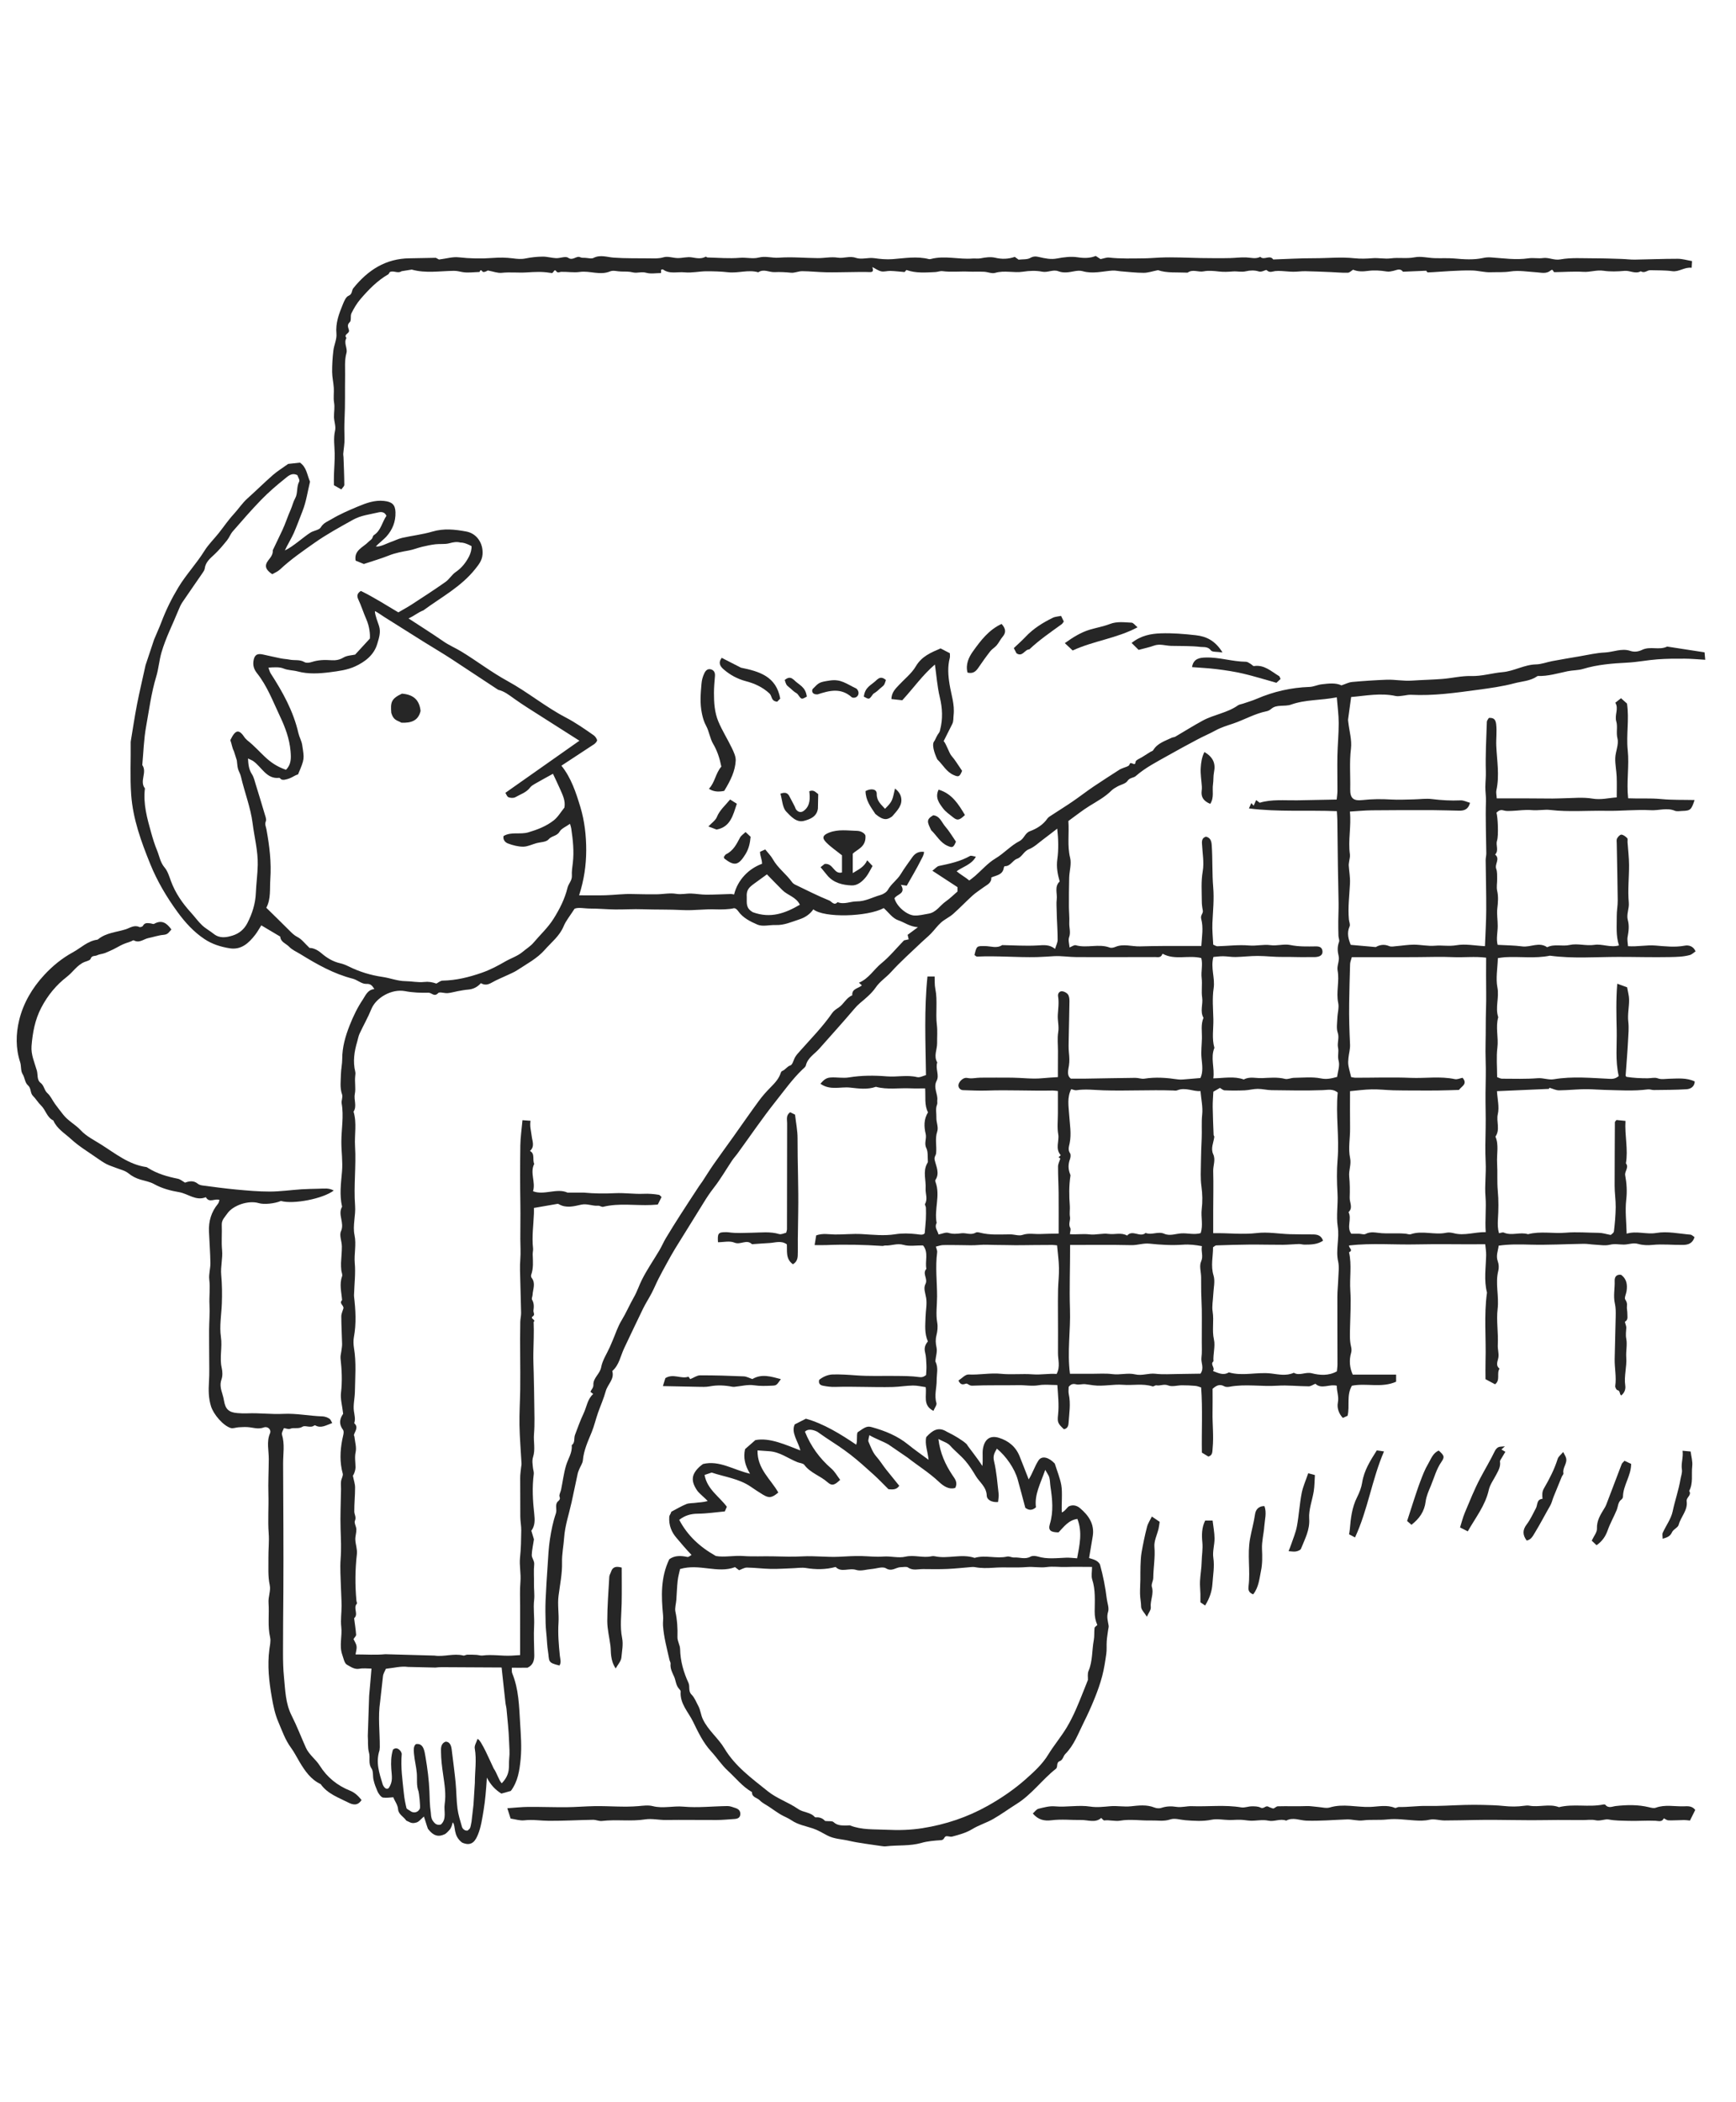 <?xml version="1.0" encoding="UTF-8"?>
<svg id="Layer_1" data-name="Layer 1" xmlns="http://www.w3.org/2000/svg" viewBox="0 0 413.022 500">
  <defs>
    <style>
      .cls-1 {
        fill: #262626;
        stroke-width: 0px;
      }
    </style>
  </defs>
  <path class="cls-1" d="M88.383,396.838c-.191,2.245-.359,4.36-.558,6.472l-.318,9.542c.109,1.327-.07,2.721.281,3.972.349,1.243-.232,2.554.607,3.779.461.673.267,1.769.463,2.654.254,1.149.524,1.733.968,2.814.17.414.82,1.379,1.306,1.45.713.105,1.737-.017,2.437-.078.362.955,1.057,1.762,1.142,2.864.095,1.225,1.323,1.743,1.958,2.695.609.223,1.204.804,2.202.493.717-.094,1.144-.748,1.98-1.466.363.994.557,1.817.952,2.9.811,1.061,1.961,2.229,3.836,1.372.468-.124,1.006-.768,1.46-1.276.63-1.033.519-1.738.661-1.562.722.892-.031,3.057,2.168,4.755,2.386,1.077,3.231-.55,3.807-1.949.689-1.673,1.011-3.835,1.323-5.738.417-2.544.571-4.715.784-7.757.932,1.808,2.047,2.918,3.442,3.797.762-.214,1.471-.412,2.25-.631,1.677-2.215,2.072-4.84,2.338-7.583.279-2.88.044-5.732-.126-8.58-.238-3.991-.319-8.032-1.881-11.829-.148-.361-.063-.818-.091-1.318,1.255-.004,2.057.036,3.737-.002,1.243-.564,1.624-1.645,1.605-2.965-.033-2.334-.163-4.674-.043-7.001.106-2.061-.224-4.101.009-6.188.133-1.19-.068-2.522-.039-3.796.035-1.534-.098-3.082.05-4.603.089-.905-.61-1.515-.578-2.278.05-1.181.319-2.352.521-3.697-.161-.529-.379-1.244-.622-2.044.891-1.177.856-2.551.691-4.007-.357-3.162-.528-6.336-.109-9.516.059-.451-.149-.933-.192-1.405-.08-.873-.267-1.719.027-2.628.574-1.776.068-3.631.219-5.458.2-2.422.08-4.872.061-7.309-.018-2.37-.081-4.739-.128-7.108-.031-1.554-.124-3.108-.095-4.661.048-2.524.184-5.047.074-7.572.689-.536-1.03-.76-.166-1.354.547-.377.059-.909.118-1.343.124-.917.166-1.745-.33-2.592-.155-.265.102-.753.122-1.14.069-1.358.8-2.749-.222-4.06-.131-.168-.175-.511-.102-.717.563-1.583.413-3.208.355-4.833-.018-.496.139-1.003.084-1.491-.316-2.762.102-5.5.207-8.248.018-.459.003-.919.003-1.33,1.777-.31,3.48-.609,5.185-.899.226-.038.518-.124.682-.026,1.769,1.05,3.621.538,5.38.144,1.42-.318,2.676.371,4.03.247.386-.036.836.351,1.187.264,3.8-.935,7.652-.261,11.473-.433.495-.022.989-.065,1.531-.102.313-.628.6-1.203.894-1.793-.255-.22-.422-.488-.629-.523-1.204-.202-2.398-.298-3.645-.243-2.252.099-4.525-.258-6.776-.148-2.491.122-4.945.103-7.433-.134l-3.892-.003c-2.524-1.153-5.561.709-8.204-.324.684-2.193-.803-4.37.29-6.506-.488-.991.251-2.405-1.011-3.075,1.213-1.107.536-2.325.396-3.623-.121-1.119-.488-2.252-.264-3.553-.578-.043-1.116-.083-1.914-.142-.187,2.097-.485,4.061-.514,6.029-.07,4.734-.065,9.472.011,14.206.043,2.677-.03,5.352-.014,8.026.01,1.625.125,3.24-.005,4.873-.126,1.582-.044,3.183-.011,4.775.054,2.635.16,5.268.2,7.903.011.722-.181,1.445-.196,2.169-.11,5.333.056,10.667-.011,16-.036,2.842-.23,5.684-.177,8.524.057,3.057.325,6.111.486,9.167.016.303-.072.611-.101.919-.079.826-.219,1.652-.215,2.477.014,3.06.033,6.119.027,9.179-.002,1.116.242,2.232.226,3.347-.03,2.132-.059,4.273-.286,6.389-.208,1.946.258,3.848.091,5.791-.165,1.916-.069,3.855-.072,5.783-.006,3.841-.002,7.681-.002,11.664-.763.048-1.413.096-2.064.129-2.287.118-4.57-.335-6.863-.031-.477.063-.981-.126-1.476-.153-.721-.04-1.445-.062-2.167-.043-.32.009-.669.268-.951.199-2.3-.569-4.592.362-6.874.013l-11.68-.324c-2.277.224-4.593.051-7.088.051.084-.568.329-1.274.248-1.94-.076-.623-.497-1.204-.722-1.704.264-.426.641-.753.619-1.051-.096-1.307-.307-2.607-.476-3.91,1.13-.972-.308-2.436.655-3.464.1-.106-.083-.46-.105-.701-.336-3.702-.317-7.393.11-11.098.129-1.112-.325-2.281-.371-3.43-.032-.807.265-1.626.248-2.435-.015-.698-.574-1.526-.342-2.056.381-.873-.147-1.487-.153-2.204-.016-1.903.197-3.807.19-5.709-.003-.861-.313-1.72-.529-2.811.316-.392.64-1.385.637-1.962-.007-1.211-.249-2.383.025-3.65.246-1.137-.158-2.417-.285-3.633-.017-.161-.161-.34-.12-.472.285-.921,1.128-1.816.065-2.767.343-.989.051-1.917-.081-2.912-.194-1.464.213-2.997.24-4.502.062-3.495.368-6.992-.221-10.487-.137-.816-.16-1.805-.017-2.569.608-3.242.413-6.443.038-9.665-.027-.232,0-.471.008-.707.077-2.394.381-4.808.168-7.176-.202-2.25.421-4.431-.07-6.75-.467-2.205.321-4.644.144-6.948-.362-4.728.279-9.445-.011-14.147-.169-2.742.472-5.519-.359-8.224.869-1.337.015-2.81.311-4.262.264-1.293-.081-2.81.09-4.232.04-.331.088-.687.01-1.001-.608-2.447-.232-4.822.467-7.181.186-.626.283-1.291.555-1.875.914-1.967,2.001-3.86,2.813-5.865,1.075-2.658,4.793-4.863,8.02-4.249,1.867.356,3.728.412,5.577.372.737-.017,1.364,1.091,2.284.092.345-.374,1.504.073,2.279.005.817-.071,1.617-.326,2.429-.472.816-.147,1.635-.308,2.46-.372,1.233-.096,2.217-.646,3.007-1.524.971.572,1.755.342,2.63-.159,1.216-.696,2.537-1.205,3.807-1.808.731-.347,1.493-.656,2.165-1.098,2.289-1.504,4.802-2.816,6.591-4.863,1.557-1.781,3.521-3.268,4.484-5.596.554-1.338,1.537-2.499,2.605-4.177.884-.402,2.323-.045,3.711-.045,1.978,0,3.955.193,5.933.217,2.187.027,4.378-.13,6.562-.049,3.175.117,6.35.022,9.527.193,2.64.141,5.309-.287,7.952-.165,1.047.049,3.22.006,4.209-.273,0,0,.462-.124,1.046.71,1.132,1.613,2.915,2.471,4.578,3.191,1.226.53,2.875.039,4.332.094,2.014.076,3.778-.74,5.624-1.343,1.406-.46,2.499-1.202,3.336-2.385,2.551,2.081,12.871,1.789,16.755-.3,1.09.968,2.088,2.437,3.428,2.887,1.497.502,2.682,1.506,4.698,1.657-1.144.848-1.795,1.33-2.449,1.815.095.405.169.718.252,1.075-.484.105-.968.211-1.108.241-1.913,1.972-3.475,3.903-5.362,5.434-1.832,1.488-3.008,3.653-5.367,4.641.356.321.527.474.697.628-.79.752-2.413.717-2.284,2.371-1.448.565-2.016,2.111-3.258,2.917-.548.355-1.141.746-1.501,1.269-2.264,3.283-5.061,6.105-7.69,9.074-.386.437-.793.869-1.098,1.361-.428.689-.628,1.872-1.181,2.049-.842.271-1.176,1.04-1.909,1.31-.141.052-.295.215-.339.36-.44,1.443-1.412,2.491-2.449,3.532-.999,1.003-1.95,2.074-2.787,3.215-2.05,2.791-4.017,5.644-6.026,8.465-1.577,2.215-3.188,4.405-4.745,6.633-.926,1.326-1.773,2.707-2.663,4.059-.257.39-.554.753-.81,1.144-1.499,2.289-3.005,4.573-4.48,6.876-1.153,1.799-2.288,3.609-3.386,5.441-.567.946-.995,1.974-1.557,2.923-1.379,2.33-2.936,4.567-4.15,6.978-.677,1.345-1.15,2.834-1.901,4.146-1.047,1.833-1.87,3.778-2.973,5.588-.905,1.485-1.435,3.198-2.131,4.81-.225.522-.443,1.047-.675,1.566-.704,1.572-1.731,3.083-2.031,4.729-.297,1.626-1.928,2.533-1.851,4.184.033.695-.443,1.063-.708,1.656.229.185.473.382.661.534-1.374,1.212-1.539,3.039-2.26,4.568-.791,1.679-1.431,3.432-2.076,5.176-.294.794.086,1.807-.769,2.432.177,1.788-.879,3.219-1.351,4.82-.556,1.883-.795,3.859-1.187,5.791-.112.551-.526,1.189-.361,1.619.316.824-.365.967-.616,1.422-.436.791.053,1.673-.265,2.598-.681,1.984-1.096,4.081-1.415,6.163-.314,2.046-.397,4.13-.539,6.201-.19,2.777-.378,5.556-.489,8.338-.072,1.799-.033,3.604.011,5.406.027,1.1.156,2.199.247,3.297.089,1.068.128,2.146.298,3.202.406,2.529-.215,2.84,2.75,3.536.482-.762.176-1.49.092-2.308-.266-2.605-.49-5.23-.32-7.866.138-2.142-.267-4.286.011-6.437.339-2.628.892-5.27.826-7.892-.051-2.006.37-3.934.5-5.887.19-2.849,1.161-5.645,1.78-8.467.493-2.249.951-4.506,1.443-6.755.086-.395.253-.774.407-1.151.279-.683.772-1.343.831-2.041.203-2.401,1.206-4.514,2.094-6.688.621-1.52.976-3.138,1.531-4.693.603-1.691,1.344-3.348,1.818-5.078.444-1.619,2.128-2.833,1.547-4.771,1.663-1.436,1.952-3.59,2.834-5.433,1.502-3.141,2.97-6.299,4.501-9.426.614-1.253,1.388-2.426,2.032-3.665.586-1.126,1.069-2.304,1.644-3.436.64-1.262,1.319-2.503,2.003-3.742.642-1.163,1.279-2.33,1.975-3.46,2.26-3.669,4.563-7.312,6.814-10.987.732-1.195,1.501-2.338,2.37-3.452,1.598-2.048,2.903-4.324,4.351-6.491.369-.552.834-1.04,1.226-1.578,3.029-4.16,5.922-8.428,9.121-12.453,2.056-2.586,3.985-5.304,6.386-7.611.299-.287.716-.581.801-.938.438-1.845,2.059-2.705,3.181-3.976,2.794-3.163,5.636-6.286,8.365-9.505.428-.505.833-.93,1.342-1.357,1.344-1.126,2.754-2.284,3.733-3.708,1.009-1.469,2.477-2.375,3.63-3.65,2.28-2.521,4.85-4.779,7.309-7.136.722-.692,1.509-1.318,2.205-2.034.834-.857,1.53-1.861,2.421-2.649.864-.764,1.977-1.249,2.842-2.012,1.595-1.408,3.06-2.963,4.638-4.391.795-.719,1.726-1.287,2.586-1.936.811-.613,1.942-.981,1.877-2.359,1.141-.515,2.727-.565,2.971-2.34.018-.128.153-.347.227-.344,1.371.05,1.835-1.39,2.939-1.77,1.188-.409,1.55-1.768,2.798-2.258,1.257-.493,2.306-1.531,3.426-2.359,1.068-.79,2.109-1.616,3.319-2.546.269,2.473.345,4.931.017,7.319-.254,1.852.072,3.508.562,5.246-1.308,1.23-.524,2.841-.704,4.285-.11.878-.017,1.782-.009,2.675.004.483.018.966.036,1.448.071,1.837.199,3.674.191,5.51-.003.622-.344,1.242-.608,2.121-1.372-1.112-2.753-.899-4.219-.817-2.779.155-5.578-.039-8.369-.088-1.29.859-2.692.247-4.028.238-2.023-.013-2.023-.113-2.561,2.121.197.127.41.384.609.375,4.756-.224,9.507.228,14.26.119,1.346-.031,2.69-.142,4.035-.216,1.816-.101,3.616.214,5.426.219,6.206.018,12.412.004,18.619-.01.635-.001,1.387.237,1.709-.641.02-.055.133-.135.158-.122,2.867,1.554,6.038.246,9.137.995.429,1.529-.097,3.148.097,4.745.186,1.534-.112,3.131.121,4.652.246,1.61-.576,3.271.32,4.815-.682,1.605-.336,3.291-.378,4.944-.038,1.536-.244,3.046-.093,4.619.153,1.59.431,3.322-.264,4.761-1.482.127-2.793.249-4.105.347-.413.031-.838.044-1.246-.017-2.652-.395-5.297-.6-7.975-.177-.692.11-1.44-.202-2.162-.194-3.941.041-7.882.126-11.823.186-1.114.017-2.229.003-3.516.003-1.045-.768-.6-2.104-.448-3.139.155-1.058.092-2.023-.011-3.048-.109-1.08-.069-2.178-.051-3.266.052-2.972.144-5.943.177-8.914.006-.554-.048-1.212-.343-1.636-.28-.402-.899-.741-1.392-.776-.667-.047-1.078.553-.972,1.191.246,1.475.028,2.942-.063,4.393-.088,1.388.329,2.722.097,4.138-.241,1.471-.054,3.011-.058,4.522-.004,1.425-.012,2.851-.017,4.276-.002.577,0,1.154,0,1.894-1.325.09-2.521.148-3.709.265-2.421.238-4.787-.112-7.177-.135-2.516-.025-5.032-.01-7.549,0-1.043.004-2.053.309-3.137.067-.838-.187-1.802.671-2.053,1.498-.193.637.292,1.386,1.045,1.407,1.881.051,3.763.166,5.644.1,5.243-.186,10.486.101,15.73-.006.32-.006.642.06,1.206.117,0,1.795-.003,3.534,0,5.273.003,1.677-.208,3.393.081,5.019.287,1.612-.803,3.414.604,4.968-.115.106-.324.298-.531.489.186.131.384.269.426.299-.203.67-.543,1.282-.547,1.897-.015,2.105.119,4.21.138,6.317.028,3.149.007,6.299.007,9.64-1.597.033-2.956.03-4.311.098-1.426.071-2.835-.284-4.298.217-.848.291-1.919-.13-2.89-.131-2.426-.002-4.859.225-7.251-.412-.314-.084-.742-.145-.989,0-1.13.664-2.28.012-3.356.146-1.103.138-2.062.238-3.157-.094-.623-.189-1.427.217-2.321.387-.226-.931-1.05-1.67-.448-2.737-.633-3.219.911-6.496-.258-9.702-.055-.153-.128-.384-.058-.486,1.106-1.626.193-3.265-.159-4.792-.169-.734.286-1.075.342-1.593.186-1.712-.313-3.442.259-5.14.366-1.085-.237-2.204-.193-3.366.039-1.015-.261-2.057.17-3.103.119-.289.007-.666.046-.998.186-1.546-1.031-2.977-.148-4.647.7-1.323-.364-2.906.143-4.356-.917-1.516-.017-3.057-.036-4.584-.018-1.439.113-2.941-.056-4.314-.354-2.879.212-5.772-.375-8.628-.188-.913-.115-1.879-.165-2.913h-1.699c-.809,7.796-.465,15.487-.354,23.453-.634.16-1.446.641-2.105.483-2.4-.579-4.793.017-7.172-.178-3.031-.248-6.031-.248-9.047.247-1.43.235-2.911-.083-4.386.018-1.204.082-1.727.746-2.404,1.484,2.303,1.658,4.766.665,7.073.919,2.029.224,4.105.526,6.125-.187,2.715.736,5.486.24,8.229.367,1.164.054,2.332.009,3.485.009.153,2.022-.231,3.973.692,5.703-1.059,1.627-.952,3.49-.564,5.107.28,1.167-.426,2.207.153,3.381.455.922.289,2.153.374,3.25.011.147-.119.309-.199.456-1.03,1.913-.212,3.952-.342,5.926-.079,1.193.547,2.414-.126,3.635-.113.206.19.607.2.921.026.903.032,1.809-.014,2.711-.052,1.04-.168,2.078-.276,3.36-.392.531-1.218.296-1.922.217-1.695-.19-3.376-.251-5.064.018-2.68.427-5.372.105-8.039-.04-2.128-.115-4.223.124-6.334.099-1.442-.017-2.903-.347-4.456.214-.108.663-.217,1.339-.375,2.309,1.023,0,1.926.032,2.827-.005,4.436-.183,8.867-.082,13.295.207.225.015.458-.114.683-.101,1.447.08,2.798-.597,4.355-.154,1.399.398,2.994.11,4.502.13.075.001.149.063.222.096,1.251,1.698.335,3.673.704,5.484-1.046,1.117.431,2.348-.217,3.593-.542,1.04.003,2.245.174,3.398.216,1.457-.124,2.991-.158,4.493-.043,1.875-.305,3.778.561,5.782-.573.65-.952,1.475-.669,2.568.265,1.02.271,2.114.324,3.179.035.702-.048,1.411-.084,2.231-.395.315-.818.604-1.608.491-1.867-.265-3.764-.249-5.659-.273-3.132-.04-6.262.103-9.41-.136-1.809-.138-3.68-.261-5.514-.215-1.205.03-2.373.577-3.241,1.276-.249,1.005.363,1.293.908,1.402.945.189,1.927.312,2.888.283,4.578-.14,9.154.129,13.73.02,1.596-.038,3.186-.325,4.782-.347,1.021-.015,2.047.249,3.029.381.296,1.991-.795,4.298,1.841,5.647.298-.728.857-1.407.716-1.872-.559-1.834.071-3.61.057-5.406-.011-1.481.457-2.973-.278-4.407-.036-.069-.036-.166-.027-.248.112-1.051.484-2.156.272-3.136-.222-1.023-.272-1.902-.016-2.916.241-.954.356-2.023.186-2.98-.374-2.097-.038-4.174-.037-6.254,0-3.504-.451-7.009.021-10.514.049-.368-.17-.771-.307-1.335.599-.136,1.136-.346,1.679-.362,1.425-.042,2.852.006,4.278.01,1.425.003,2.86.096,4.274-.036,1.474-.138,2.932.011,4.396,0,1.426-.011,2.852.055,4.278.059,1.51.003,3.019-.029,4.529-.041,1.425-.012,2.85-.025,4.276-.024.33,0,.66.054,1.124.094.16,1.794.412,3.574.452,5.36.039,1.703-.174,3.412-.219,5.12-.046,1.761-.028,3.523-.027,5.285.003,3.278.045,6.556.008,9.834-.018,1.599.605,3.235-.323,4.987-1.827-.14-3.72.244-5.681.094-2.5-.191-5.043.119-7.533-.129-2.6-.259-5.147.296-7.734.168-.785-.038-1.619.936-2.406,1.43.477,1.036.982,1.028,1.745.753.428-.154.778.509,1.506.477,3.674-.165,7.36-.053,11.04-.126,1.603-.031,3.183.296,4.815.017,1.378-.235,2.827-.048,4.421-.048.159,2.415.424,4.721.17,7.056-.195,1.789-.072,2.074,1.388,3.456.78-.144,1.055-.679,1.102-1.419.147-2.317.566-4.626.053-6.956-.123-.56-.018-1.17-.018-1.703.5-.602.972-.807,1.753-.604.681.177,1.471-.111,2.194-.031.628.069,1.261.177,1.879.259,2.4.323,4.756-.296,7.134-.111,2.322.181,4.682-.358,6.985.373.255.081.643-.303.926-.249.93.18,1.778-.393,2.823.029.931.377,2.168-.037,3.27-.038,1.063,0,2.13.045,3.19.139.466.041.918.25,1.358.377.39,5.239.084,10.387.179,15.496.536.326,1.022.622,1.538.936,1.061-.286.94-1.156,1.022-1.992.283-2.871-.078-5.736-.021-8.604.037-1.859.007-3.72.007-5.514.889-.79,1.7-1.209,2.784-.595.328.186.833.182,1.226.108,3.78-.713,7.588-.003,11.383-.251,2.476-.162,4.979.14,7.47.146.518.001,1.036-.386,1.597-.612,1.463,1.391,3.295.02,5.094.47-.052,1.307.55,2.537.255,4.009-.244,1.22.187,2.599,1.184,3.649.331-.149.704-.319,1.127-.51.56-2.328-.307-4.876,1.029-7.147,3.438-.69,7.043.595,10.517-.953v-1.688c-3.499,0-6.884,0-10.319,0-.729-1.62-.913-3.382-.377-5.226.127-.437.093-.968-.018-1.418-.377-1.521-.275-3.055-.246-4.592.055-2.914.261-5.828.064-8.743-.206-3.036.388-6.099-.305-9.119,1.109-.521-.107-1.025,0-1.62,5.394-.616,10.834-.126,16.252-.254,5.29-.124,10.604.03,16.15-.036.072.799.238,1.705.219,2.607-.063,2.969-.561,5.944.202,8.893-.763,5.413-.182,10.854-.349,16.28-.044,1.42-.006,2.842-.006,4.312.802.429,1.529.817,2.276,1.217,1.324-1.006.307-2.618,1.064-3.719-1.052-.808-.365-1.869-.262-2.747.117-.996-.207-1.91-.154-2.904.152-2.86-.373-5.777-.037-8.601.361-3.029-.604-6.028.156-9.027.177-.697.138-1.562-.114-2.232-.505-1.348.062-2.501.204-3.743,2.595-.363,5.026-.309,7.488-.241,4.249.116,8.508-.135,12.763-.197.854-.012,1.709.16,2.565.198,1.215.054,2.491.303,3.633.025,1.169-.285,2.223-.035,3.331-.04,1.127-.005,2.197-.502,3.42-.152,1.057.302,2.247.35,3.35.235,2.449-.255,4.885.04,7.325-.003,1.282-.022,2.277-.4,2.719-1.851-.308-.195-.631-.567-.982-.595-2.694-.218-5.476-.85-8.065-.401-2.397.415-4.663-.56-7.096.174-.065-2.775-.403-5.467-.1-8.084.231-1.999.106-3.882-.248-5.795-.182-.984.967-1.858.165-2.853.582-3.316-.311-6.598-.102-10.091-.816-.081-1.522-.15-2.142-.212-.197.267-.375.397-.376.528-.047,5.028-.032,10.058-.059,15.086-.009,1.705.277,3.412.255,5.116-.025,1.923-.193,3.849-.423,5.759-.048.395-.643.725-.762.85-1.105-.206-1.963-.497-2.823-.502-2.615-.016-5.264-.26-7.834-.036-3.014.262-6.049-.417-9.021.361-1.879-.599-3.865.442-5.747-.382-.304-.133-.765.091-1.148.15-.348-1.136-.332-2.235-.26-3.393.139-2.213.171-4.457-.035-6.661-.206-2.203-.031-4.398-.16-6.598-.127-2.172.456-4.389-.397-6.322,1.183-1.724.152-3.606.558-5.336.4-1.701-.093-3.611-.196-5.478,4.133-.175,8.228-.346,12.322-.539.084-.004.156-.277.152-.27.801.224,1.558.62,2.312.612,2.288-.022,4.575-.309,6.859-.275,1.269.018,2.538.14,3.819.166,3.491.074,6.972.342,10.458-.12.444-.059.918.163,1.377.157,2.599-.034,5.202-.024,7.794-.189.988-.062,1.898-.603,1.962-1.844-1.981-.954-4.114-.693-6.186-.649-.901.019-1.722.228-2.658-.115-.698-.256-1.578.003-2.376.001-1.664-.003-3.327-.066-5.032-.34-.034-.055-.201-.194-.192-.323.187-2.786.44-5.567.578-8.355.073-1.474.231-2.932.052-4.446-.202-1.699.2-3.461.195-5.195-.003-.968-.298-1.936-.475-2.98-.729-.265-1.392-.506-2.345-.851-.314,3.894-.209,7.489-.132,11.07.077,3.573-.371,7.174.484,10.898-.575.449-1.086.701-2.072.658-4.455-.198-8.918-.657-13.384.098-1.231.208-2.494-.358-3.832-.252-2.813.223-5.652.124-8.48.117-.38-.001-.76-.237-1.161-.37,0-2.39-.221-4.737.06-7.022.298-2.424-.481-4.845.205-7.231-.774-2.319.27-4.662-.198-7.063-.426-2.188.032-4.546.105-6.99.529-.071,1.084-.18,1.642-.215,3.579-.217,7.186.364,10.748-.366,5.41.734,10.847.298,16.268.291,4.094-.006,8.188.121,12.281.039,1.589-.032,3.198-.057,4.741-.486.494-.138.906-.57,1.362-.871-.568-1.334-1.748-1.512-2.566-1.357-2.349.445-4.726.152-6.989-.028-2.155-.171-4.225.319-6.522.153-.044-.753-.225-1.496-.099-2.183.25-1.364.431-2.658.047-4.063-.366-1.338.375-2.672.237-4.14-.277-2.95.078-5.955.061-8.936-.011-1.801-.234-3.6-.359-5.399-.024-.335.095-.801-.082-.979-.377-.377-.89-.79-1.375-.827-.329-.026-.813.503-1.027.894-.18.33-.091.818-.084,1.235.078,4.509.186,9.018.231,13.528.012,1.233-.24,2.468-.229,3.701.019,2.311-.24,4.641.531,6.992-2.069.584-3.978-.424-5.839-.138-1.998.307-3.983-.405-5.89.027-1.789.405-3.649-.309-5.358.54-1.927-1.347-3.95.067-5.931-.198-1.875-.251-3.785-.25-5.851-.37-.379-1.397.004-2.939.017-4.474.011-1.396-.25-2.811-.094-4.185.16-1.418.292-2.769-.034-4.195-.206-.904.017-1.9-.006-2.853-.019-.792.048-1.644-.219-2.359-.427-1.144,1-2.382-.262-3.412.942-.975.1-2.192.448-3.28.399-1.251.196-5.561-.129-6.684.477-.43.916-.776,1.696-.528.613.195,1.322.133,1.987.11,1.571-.055,3.157-.335,4.705-.184,1.501.146,3.019-.2,4.403-.037,4.436.521,8.855.113,13.277.206,3.548.075,7.115-.347,10.651-.147,1.907.108,3.823-.66,5.724.131.502.209,1.162.062,1.748.045,1.946-.057,2.174-.249,2.938-2.599-2.704-.064-5.342.022-7.948-.23-2.585-.251-5.178-.064-7.854-.18-.432-3.94.297-7.738-.099-11.436-.393-3.67.394-7.284-.176-11.096-.353-.316-.838-.75-1.419-1.271-.449.356-.825.653-1.357,1.074.877,1.422-.237,2.887.235,4.472.367,1.234-.079,2.617.278,4.041.352,1.406-.47,3.066-.526,4.624-.053,1.478.273,2.966.334,4.453.065,1.586.015,3.177.015,4.923-1.994.14-3.76.63-5.778.291-2.224-.374-4.583-.122-6.883-.08-.877.015-1.753.065-2.63.064-2.328-.004-4.656-.034-6.983-.043-2.041-.008-4.081-.002-6.275-.002-.042-.791-.201-1.388-.083-1.923.78-3.53.129-7.041-.026-10.563-.075-1.715.184-3.434-.03-5.162-.123-.998-.476-1.58-1.74-1.481-.138.265-.462.604-.473.953-.134,3.937-.357,7.879-.24,11.811.037,1.228-.104,2.436-.119,3.648-.014,1.13.183,2.237.145,3.382-.136,4.128.043,8.265.082,12.399.005.552-.157,1.106-.151,1.658.038,3.932.152,7.864.135,11.795-.012,2.809-.191,5.616-.303,8.637-2.332-.116-4.643-.601-6.801-.222-1.748.307-3.404-.034-5.1.115-1.651.145-3.343-.25-5.017-.252-1.37-.001-2.74.24-4.111.348-.584.046-1.254.213-1.744,0-1.302-.565-2.418-.235-3.201.225-2.171-.192-4.02-.355-5.964-.527-.521-1.321-.986-2.775-.265-4.393.196-.439-.115-1.096-.167-1.657-.269-2.881.13-5.74.26-8.61.063-1.393-.2-2.8-.293-4.202-.02-.306.05-.618.086-.927.067-.574.268-1.167.189-1.719-.479-3.34.355-6.655-.004-10.189,1.816-.109,3.515-.282,5.215-.3,4.805-.05,9.61-.054,14.415-.043,2.149.005,4.298.102,6.447.129,1.172.015,2.119-.364,2.502-1.875-.748-.204-1.51-.611-2.254-.578-2.292.102-4.55-.024-6.826-.31-1.399-.176-2.848.052-4.275.076-1.799.031-3.604.138-5.395.032-2.292-.136-4.567-.126-6.846.131-2.159.244-2.955-.419-2.908-2.642.067-3.192-.217-6.373.177-9.589.249-2.026-.389-4.16-.627-6.247-.028-.249-.083-.505-.051-.748.222-1.706.463-3.409.722-5.283,3.475-.289,7.008-1.028,10.608-.237.522.115,1.105-.018,1.656-.069.655-.062,1.311-.261,1.958-.226,5.337.288,10.611-.47,15.858-1.176,2.934-.394,5.926-.803,8.773-1.562,1.765-.471,3.733-.521,5.332-1.612.069-.047.147-.12.219-.118,2.435.078,4.739-.639,7.084-1.13,1.21-.254,2.501-.194,3.673-.548,3.449-1.044,6.978-1.315,10.547-1.499,2.405-.123,4.789-.609,7.193-.787,2.165-.16,4.346-.168,6.519-.155,1.578.01,3.155.165,4.822.26-.052-.568-.101-1.101-.162-1.768-2.921-.45-5.909-.911-8.897-1.372-1.879.938-4.003-.152-5.943.776-.782.374-1.763.618-2.85.246-2.012-.686-4.039.303-6.08.393-1.964.085-3.912.561-5.864.888-2.2.368-4.398.746-6.59,1.153-1.295.241-2.574.755-3.868.783-2.803.062-5.218,1.606-7.963,1.844-2.504.218-4.913,1-7.495.927-2.254-.064-4.519.506-6.788.687-2.436.196-4.885.232-7.323.401-2.008.14-3.992-.282-5.985-.208-2.741.101-5.483.283-8.214.532-.803.073-1.575.493-2.522.808-1.408-.666-3.079-.441-4.725-.252-.973.112-1.917.591-2.883.623-4.378.147-8.553,1.102-12.57,2.832-1.06.456-2.179.775-3.272,1.151-.391.135-.849.169-1.171.397-2.537,1.798-5.687,2.171-8.363,3.614-2.223,1.2-4.359,2.561-6.545,3.832-.251.147-.593.132-.859.261-1.608.782-3.405,1.283-4.413,2.973-.111.185-.424.244-.635.374-.633.393-1.267.782-1.89,1.19-.591.386-1.638.766-1.664,1.198-.08,1.31-1.208-.389-1.449.65-.103.44-1.22.644-1.877.956-.149.071-.309.128-.447.217-2.078,1.346-4.174,2.665-6.224,4.054-1.698,1.15-3.319,2.414-5.012,3.571-1.64,1.121-3.332,2.165-4.994,3.256-.346.227-.744.449-.969.776-1.036,1.503-2.55,2.414-4.16,3.014-1.227.457-1.331,1.759-2.496,2.359-2.056,1.059-3.649,2.894-5.702,4.119-1.813,1.081-3.256,2.78-4.879,4.187-.547.475-1.143.892-1.352,1.054-.659-.594-2.299-1.553-3.004-2.187,1.118-.926,3.593-1.562,4.569-3.475-.579-.082-1.102-.331-1.393-.167-2.309,1.302-4.841,1.84-7.391,2.374-.472.099-.858.608-1.561,1.135,2.166,1.415,4.05,2.646,5.974,3.903v1.039c-.952.817-1.794,1.668-2.76,2.338-1.382.959-2.276,2.618-4.105,2.927-1.132.192-2.282.495-3.409.44-1.716-.084-4.154-2.074-4.719-4.072.5-1.017,2.854-1.038,1.536-3.224.52.078.873.131,1.385.207,1.119-1.986,2.34-4.011,3.393-6.119.279-.558.718-1.218.718-1.926-1.26-.16-2.138.337-2.802,1.297-.907,1.313-1.89,2.582-2.705,3.95-.842,1.414-2.263,2.316-3.078,3.766-.328.584-1.127,1.07-1.807,1.258-1.859.515-3.55,1.522-5.611,1.508-1.507-.01-3.006.813-4.567.18-.812.928-1.436-.173-1.939-.377-2.767-1.119-5.436-2.48-8.129-3.777-.291-.14-.585-.36-.77-.619-1.376-1.922-3.365-3.319-4.545-5.418-.473-.841-1.19-1.544-1.821-2.342-.427.192-.795.357-1.242.558,0,1.038.482,1.745.482,2.849-3.155,1.149-5.779,3.78-6.656,7.303-.299-.05-.517-.122-.732-.116-1.97.051-3.94.164-5.909.159-1.184-.003-2.366-.226-3.552-.268-1.192-.043-2.335.282-3.594.067-1.539-.261-3.176.115-4.77.113-1.876-.003-3.753,0-5.631-.063-2.129-.072-4.268.229-6.405.291-1.988.057-3.979.012-6.277.012,1.176-3.613,1.68-7.156,1.692-10.655.012-3.458-.392-7.048-1.392-10.345-1.039-3.427-2.188-6.955-4.51-9.829l7.863-5.163c.222-.232.519-.426.644-.88-.153-.511-.514-.966-.828-1.187-1.902-1.337-4.282-3.001-6.622-4.221-4.852-2.529-9.097-6.068-13.891-8.689-3.816-2.086-7.246-4.735-10.94-6.989-1.413-.862-2.945-1.496-4.321-2.449-2.67-1.851-5.424-3.579-8.283-5.449,1.282-.544,2.158-1.369,3.548-1.918,4.242-3.123,8.991-5.619,12.341-9.846.804-1.014,1.623-2.002,1.727-3.485.183-2.596-1.349-4.946-3.861-5.413-2.701-.502-5.363-.793-8.111.024-2.326.692-4.778.948-7.154,1.487-.954.217-1.845.702-2.782,1.01-.673.222-2.567,1.246-3.476,1.014.423-.464,2.039-1.818,2.46-2.284,1.491-1.652,2.271-3.58,2.21-5.818-.05-1.839-.839-2.509-2.741-2.711-2.211-.235-4.191.493-6.137,1.304-2.166.904-4.345,1.838-6.35,3.039-.855.512-1.91.863-2.54,1.939-.387.66-1.658.752-2.444,1.241-1.685,1.049-4.136,3.351-6.106,4.254.433-.986,1.692-3.133,2.12-4.121.754-1.741,1.406-3.529,2.098-5.289.867-2.206,1.203-4.619,1.768-6.943-.694-1.568-.803-3.446-2.395-4.529-1.074.116-2.134.231-2.803.303-1.411,1.014-2.604,1.738-3.638,2.644-2.049,1.795-3.983,3.72-6.017,5.533-1.276,1.137-2.192,2.572-3.341,3.815-1.292,1.397-2.36,2.999-3.551,4.492-1.123,1.406-2.443,2.685-3.385,4.201-1.884,3.03-4.363,5.64-6.188,8.663-1.585,2.625-2.932,5.332-4.075,8.354-.505,1.335-1.09,2.57-1.703,4.058l-2.036,6.106c-.666,3.096-1.415,6.175-2.022,9.282-.569,2.913-.999,5.853-1.489,8.781-.014.083-.025.167-.024.251.055,4.155-.179,8.313.115,12.465.412,5.805,2.387,11.205,4.539,16.513,1.648,4.066,3.883,7.847,6.493,11.421,1.823,2.498,3.824,4.699,6.401,6.422,1.847,1.234,3.895,1.859,6.01,2.198,2.734.438,4.53-1.23,6.06-3.205.549-.708.979-1.506,1.456-2.252,1.562.928,3.033,1.801,4.504,2.675.096,1.325,1.392,1.647,2.122,2.416.717.755,1.768,1.195,2.682,1.758,3.921,2.414,7.904,4.682,12.429,5.832,1.112.282,2.16,1.287,3.203,1.238,1.121-.053,1.424.417,1.963,1.233-1.617.14-2.102,1.538-2.744,2.488-1.28,1.895-2.298,4.01-3.138,6.146-.998,2.538-1.773,5.167-1.766,7.964.003,1.23-.287,2.459-.312,3.691-.034,1.597-.282,3.196.28,4.794.219.622-.222,1.449-.1,2.137.534,3.041-.07,6.079-.076,9.11-.004,2.35.36,4.683.156,7.059-.238,2.77-.637,5.587.019,8.374-1.11,1.872.652,3.836-.265,5.844-.439.961.199,2.378.212,3.59.013,1.319-.15,2.638-.203,3.959-.022.566.018,1.139.069,1.704.045.49.335,1.044.188,1.45-.694,1.909-.142,3.785-.002,5.673-.82.805.523,1.276.307,1.994-.188.624-.497,1.256-.495,1.884.007,2.181.143,4.362.191,6.545.013.569-.11,1.142-.177,1.712-.067.572-.256,1.156-.194,1.712.3,2.722.438,5.419.109,8.169-.174,1.458.281,2.992.513,5.018-.593.852-1.249,2.178-.032,3.808.358.479-.038,1.575-.189,2.369-.511,2.691-.616,5.352.122,8.038.145.529-.325,1.204-.401,1.825-.075.616.003,1.25-.006,1.876-.044,3.175-.21,6.353-.105,9.523.078,2.361.193,4.698.009,7.068-.174,2.24.02,4.509.074,6.766.035,1.462.149,2.922.153,4.384.004,1.677-.267,3.377-.072,5.026.261,2.216-.537,4.458.239,6.629.3.839.494,2.028,1.113,2.363.861.467,1.781,1.195,2.998.953.872-.173,1.807-.034,2.833-.034ZM320.817,251.619c.108-1.065.432-2.131.381-3.183-.157-3.259-.258-6.517-.21-9.777.046-3.131.123-6.261.222-9.391.015-.467.224-.928.403-1.619,2.733,0,5.397.002,8.062,0,2.683-.003,5.366.012,8.049-.02,2.634-.031,5.269-.105,7.902.009,2.637.115,5.297-.21,7.948.129,0,2.93-.038,5.584.01,8.237.048,2.665-.117,5.325-.099,7.986.018,2.721-.125,5.443-.027,8.162.096,2.638-.004,5.276-.032,7.912-.028,2.73.09,5.455.033,8.184-.056,2.725-.136,5.457.003,8.175.14,2.732-.262,5.449-.04,8.172.222,2.719-.154,5.43.058,8.445-2.704-.031-5.053.9-7.502.278-.598-.152-1.277-.263-1.863-.136-2.81.613-5.686-.602-8.482.356-.352.12-.812-.095-1.225-.127-.549-.043-1.099-.077-1.649-.083-1.34-.015-2.685.057-4.02-.033-1.304-.087-2.58-.505-3.876.189-.371.199-.972-.047-1.468-.059-.629-.017-1.258-.004-1.904-.004-1.189-1.562.181-3.488-.65-5.128,1.124-1.067.229-2.31.269-3.463.059-1.671.052-3.358-.111-5.02-.144-1.473.53-2.872.219-4.339-.503-2.37.019-4.749-.014-7.124-.04-2.963-.01-5.927-.01-8.835,1.685-.149,3.419-.394,5.156-.428,1.722-.034,3.447.173,5.173.224,1.722.05,3.446.04,5.17.047,1.761.008,3.521.022,5.282,0,1.717-.022,3.433-.089,5.132-.135.592-.86,2.149-1.379.859-2.894-.589.115-1.256.444-1.828.324-3.493-.739-7.016-.157-10.52-.303-4.353-.182-8.721-.024-13.082-.028-.393,0-.786-.108-1.073-.15-.255-1.052-.518-1.918-.66-2.802-.091-.567-.045-1.167.013-1.745ZM286.019,265.067c-.204,1.905-.029,3.781-.117,5.667-.089,1.917-.163,3.835-.183,5.754-.019,1.872-.141,3.769.113,5.61.256,1.858.297,3.689.073,5.518-.227,1.851.396,3.743-.254,5.666-1.555.432-3.076-.031-4.572.053-1.366.076-2.736.685-4.086.092-1.475-.648-2.98.391-4.431-.193-1.332,1.167-3.118-.87-4.404.624-1.404-.806-2.93-.196-4.363-.393-1.573-.215-3.077.295-4.59.111-1.548-.189-3.096.077-4.664-.052.05-.569.282-1.14.094-1.475-.52-.925.067-1.813-.071-2.624-.157-.923.028-1.786-.036-2.61-.187-2.422-.217-4.804.15-7.2.023-.149-.066-.323-.124-.476-.431-1.139-.431-2.257-.004-3.415.162-.439.255-1.114.03-1.444-.56-.82-.245-1.634-.095-2.371.464-2.272.032-4.494-.11-6.741-.129-2.048-.546-4.147.482-6.131.456.102.864.312,1.233.256,2.165-.331,4.318-.043,6.477.024,5.495.171,10.992-.143,16.488.034.335.011.711.087,1-.031,1.986-.82,3.84.337,5.558.163.171,1.992.595,3.821.406,5.584ZM285.612,326.702c-1.767.028-3.484.068-5.201.078-1.843.011-3.705.154-5.524-.057-1.631-.19-3.157.537-4.817.145-1.751-.415-3.581.177-5.404-.058-1.645-.212-3.337-.073-5.008-.078-1.758-.006-3.516-.002-5.095-.002-.69-5.255.169-10.29,0-15.335-.17-5.061.048-10.119.032-15.303,4.864,0,9.719-.069,14.568.043,1.471.034,2.826-.512,4.329-.354,2.627.277,5.303.437,7.929.247,1.572-.114,2.995.057,4.534.344-.254,1.284.391,2.365-.197,3.658-.467,1.026-.013,2.465.008,3.721.021,1.216-.005,2.434.021,3.651.028,1.335.11,2.668.136,4.003.025,1.257.009,2.515.008,3.773,0,1.341,0,2.682-.009,4.024-.009,1.223.086,2.463-.079,3.665-.169,1.232.731,2.473-.231,3.836ZM288.72,303.35c-.715-2.329-.094-4.513-.117-6.712.325-.201.532-.437.747-.444,2.634-.087,5.269-.173,7.904-.193,2.636-.019,5.273.062,7.91.05,1.282-.006,2.563-.145,3.845-.181.458-.013.92.15,1.379.145,1.495-.015,3.004-.01,4.386-.936-.447-1.296-1.375-1.483-2.401-1.495-1.842-.021-3.686.006-5.527-.055-2.601-.087-5.241-.578-7.791-.273-3.455.412-6.836-.038-10.415.034,0-1.879-.003-3.614,0-5.349.007-3.139.085-6.28-.002-9.416-.037-1.337.622-2.678.011-3.997-.667-1.44.093-2.769.25-4.147.017-.146-.157-.307-.163-.464-.084-2.209-.185-4.418-.214-6.628-.016-1.212.098-2.425.153-3.644.528-.305,1.076-.621,1.575-.909.309.171.7.565,1.108.583,1.589.07,3.184.068,4.774,0,1.032-.043,2.058-.346,3.087-.349,1.108-.004,2.215.295,3.324.309,4.057.052,8.118.142,12.17-.009,1.234-.047,2.379-.375,3.552.565-.518,5.288.418,10.602-.033,15.942-.225,2.661-.18,5.365-.018,8.035.162,2.667-.347,5.369.06,7.96.438,2.781-.529,5.487.091,8.246.295,1.314.069,2.754.028,4.135-.042,1.412-.211,2.822-.214,4.233-.013,5.362.023,10.725.027,16.087,0,.571-.091,1.143-.136,1.673-2.001,1.128-4.145.928-5.973.463-1.524-.387-2.91.692-4.284-.118-1.737.803-3.643.389-5.315.181-3.396-.425-6.794.695-10.136-.274-1.338.815-2.533.136-3.774-.323.614-.771-.78-1.581.113-2.306-.121-1.742.473-3.584.116-5.172-.505-2.245.045-4.43-.309-6.632-.213-1.324.092-2.73.147-4.1.06-1.513.484-3.145.064-4.515ZM254.182,195.26c1.772-1.275,3.327-2.532,5.016-3.574,1.823-1.124,3.703-2.137,5.242-3.669.401-.4.928-.689,1.431-.969.798-.445,1.921-.641,2.365-1.305.557-.833,1.438-.698,1.976-1.17,2.276-1.997,4.945-3.345,7.543-4.813,2.39-1.35,4.804-2.658,7.228-3.943,1.385-.734,2.839-1.339,4.211-2.095,1.329-.732,2.756-1.151,4.178-1.631,2.69-.908,5.172-2.382,7.998-2.94.388-.076.784-.307,1.088-.569.659-.566,1.421-.673,2.238-.718.83-.047,1.711-.015,2.473-.288,3.45-1.234,7.095-.972,10.877-1.738.172,2.185.45,4.163.453,6.14.004,2.611-.261,5.222-.312,7.835-.054,2.765.023,5.533.011,8.3-.004.72-.126,1.44-.183,2.045-3.287.065-6.359.138-9.431.183-3.004.043-6.033-.286-8.882.578-.273-.207-.512-.386-.841-.635-.237.53-.413.921-.598,1.334-.201-.225-.351-.393-.554-.622-.188.421-.35.782-.569,1.271,6.983.885,13.893.372,20.919.657.043.755.104,1.406.113,2.058.051,3.702.08,7.404.135,11.105.043,2.942.13,5.884.163,8.826.016,1.405-.065,2.811-.075,4.217-.008,1.147.007,2.296.044,3.443.016.486.289,1.037.139,1.444-.425,1.147-.386,2.175-.091,3.385.256,1.049-.455,2.317-.252,3.396.485,2.587-.398,5.154.147,7.743.237,1.125-.162,2.375-.204,3.571-.04,1.172-.274,2.443.087,3.496.43,1.254-.181,2.387.08,3.59.214.988-.171,1.988.138,3.108.326,1.183-.216,2.607-.366,3.82-1.433.395-2.512.621-3.861.353-2.054-.409-4.244-.164-6.375-.138-.726.008-1.506.413-2.165.249-1.828-.455-3.635-.252-5.461-.179-1.45.058-2.936-.445-4.334.323-2.318-.831-4.701-.318-7.257-.27.353-2.469-.713-4.87.26-7.252-.651-2.254-.196-4.551-.248-6.827-.056-2.451-.295-4.947.067-7.346.371-2.464-.758-4.845-.057-7.443.778-.062,1.553-.18,2.327-.17.994.013,1.988.205,2.98.184,1.742-.038,3.482-.259,5.223-.256,2.025.005,4.051.274,6.074.238,2.049-.036,4.093.093,6.139.033.503-.015,1.008.028,1.51-.003,1.185-.075,1.77-.541,1.698-1.383-.083-.97-.752-1.168-1.599-1.158-2.03.024-4.034.095-6.078-.33-1.503-.312-3.101.262-4.75.034-1.615-.223-3.314.237-5.048.083-2.482-.221-5.012.118-7.522.18-.296.008-.598-.221-.993-.378-.082-1.741-.277-3.424-.199-5.137.13-2.826.431-5.677.194-8.478-.285-3.374-.119-6.748-.36-10.116-.075-1.04-.376-1.701-1.357-1.958-.852.261-.996.852-.961,1.589.106,2.238.551,4.539.177,6.697-.413,2.383-.222,4.698-.214,7.044.003.742.086,1.497.241,2.223.155.725-.637,1.084-.38,2.033.552,2.037.16,4.21.025,6.41-3.002,0-5.846-.012-8.689.004-1.972.011-3.945.038-5.917.097-1.944.057-3.899-.687-5.838.122-.405.168-.959.304-1.335.163-2.638-.991-5.413.198-8.072-.549-.426-.12-1.017.345-1.501.528-.06-.863-.362-1.735-.114-2.403.448-1.202-.003-2.325.052-3.479.061-1.286-.087-2.581-.09-3.872-.004-2.282,0-4.565.065-6.846.045-1.585.586-3.261.224-4.728-.716-2.895-.195-5.759-.416-8.753ZM177.667,213.399c-.128-1.725.496-2.324,1.796-3.266.965-.701,1.93-1.401,3.002-2.18,1.23,1.255,2.442,2.518,3.683,3.752,1.258,1.251,3.274,1.624,4.152,3.47-3.475,2.03-6.961,3.328-11.186,1.781-1.668-.975-1.43-2.023-1.448-3.557ZM94.769,145.638c-2.995-1.775-5.887-3.627-8.911-5.093-.9.567-1.002,1.184-.613,2.01.718,1.523,1.215,3.15,1.888,4.677.803,1.824.942,3.614.865,4.639-1.471,1.601-2.47,2.689-3.504,3.813-.788.18-1.928.192-2.772.698-.978.585-1.923.711-2.955.637-1.567-.113-3.096-.069-4.613.434-.527.175-1.284.273-1.706.022-1.139-.681-2.377-.354-3.547-.593-.687-.14-1.398-.157-2.085-.295-1.449-.292-2.888-.635-4.334-.942-1.39-.296-1.997.208-2.187,1.635-.145,1.085.198,2.006.832,2.801,2.468,3.096,3.83,6.792,5.495,10.3,1.229,2.589,2.25,5.309,2.504,8.269.144,1.678.175,3.175-1.09,4.43-4.492-1.55-5.722-4.261-9.243-7.046l-.495-.499c-1.473-2.282-2.293-1.984-3.501.498.357.936.406,1.762.86,2.639l.687,2.169c.101.783.118,1.407.274,1.994.165.62.547,1.185.689,1.807.862,3.76,2.318,7.37,2.803,11.225.412,3.284,1.283,6.52,1.21,9.853-.048,2.215-.357,4.423-.449,6.638-.106,2.57-.853,4.919-2.022,7.193-.779,1.515-2.002,2.487-3.513,2.954-1.472.455-3.061.741-4.48-.392-.904-.722-1.951-1.279-2.785-2.067-.963-.912-1.739-2.017-2.638-3.001-2.038-2.234-3.727-4.673-4.778-7.537-.405-1.103-.759-2.322-1.493-3.183-1.037-1.217-1.233-2.7-1.793-4.059-.551-1.337-.986-2.73-1.376-4.124-.973-3.477-1.973-6.957-1.513-10.641-1.361-1.721.6-3.819-.629-5.556.285-3.048.363-6.134.907-9.135.72-3.969,1.224-7.987,2.405-11.873.568-1.869.706-3.868,1.251-5.746,1.023-3.53,2.725-6.803,4.097-10.202.249-.615.53-1.234.9-1.78,1.564-2.312,3.172-4.595,4.749-6.898.229-.334.495-.708.544-1.088.201-1.547,1.289-2.406,2.33-3.38,1.088-1.018,2.047-2.183,2.988-3.345.521-.643.802-1.487,1.344-2.107,2.217-2.54,4.421-5.1,6.772-7.514,1.742-1.789,3.645-3.439,5.599-4.996.771-.614,1.648-1.555,3.007-.879.147.459.627,1.167.439,1.517-.682,1.275-.291,2.793-.944,3.961-.5.894-.683,1.848-1.082,2.735-.723,1.606-1.235,3.292-1.99,4.897l-2.267,4.757c.076,1.022-.519,1.68-1.092,2.43-.948,1.244-.637,2.204.964,3.267.579-.346,1.309-.626,1.837-1.121,2.557-2.398,5.419-4.367,8.279-6.38,2.924-2.058,6.034-3.737,9.133-5.468,1.845-1.03,3.932-1.239,5.932-1.719.686-.164,1.547-.2,1.989.801-1.033,1.464-1.277,3.488-3,4.601-.237.153-.262.604-.463.855-.226.282-.56.473-.813.736-1.263,1.314-3.491,1.976-3.055,4.467l1.954.798c2.223-.743,4.12-1.286,5.943-2.016,1.558-.622,3.164-.912,4.793-1.207,1.054-.191,2.063-.613,3.108-.863,1.05-.251,2.112-.478,3.182-.606,1.09-.13,2.243.048,3.281-.232.939-.253,1.791-.427,2.73-.163,0,0,.784-.133,2.575.831.082.653-.224,1.767-.56,2.419-.769,1.488-1.749,2.764-3.182,3.736-.928.629-1.533,1.728-2.453,2.376-2.628,1.854-5.334,3.6-8.03,5.357-1.007.656-2.072,1.222-3.181,1.87ZM82.987,229.864c-.666-.331-1.376-.62-2.099-.782-1.7-.38-3.152-1.287-4.407-2.368-1.018-.877-2.066-1.289-2.829-1.256-1.156-1.092-1.868-2.09-2.836-2.579-.851-.43-1.417-1.024-2.042-1.651-1.758-1.763-3.545-3.496-5.416-5.334,1.137-2.113.791-4.511.955-6.806.284-3.975-.204-7.943-.927-11.868-.114-.622-.45-1.171-.139-1.905.187-.442-.096-1.119-.256-1.665-.687-2.336-1.396-4.664-2.12-6.989-.27-.867-.461-1.807-.943-2.547-.75-1.152-.851-2.355-.926-3.723.526.259.933.398,1.269.636,2.008,1.418,3.166,4.329,6.146,3.965.119-.015.279.171.397.287.395.39,1.434.071,2.002-.135.889-.322,1.33-.774,2.091-.961,1.602-3.781,1.506-3.65.989-7.013-.148-.963-.685-1.861-.904-2.821-1.192-5.217-3.746-9.792-6.612-14.227-.225-.349-.419-1.113-.519-1.336,1.284-.092,2.628-.187,3.564.194,1.133.463,2.272.404,3.378.7,2.551.683,5.146.518,7.702.193,2.033-.258,4.17-.541,5.995-1.386,2.319-1.074,4.471-2.68,5.253-5.352.401-1.369.908-2.756.415-4.293-.253-.789-.977-2.561-.977-3.504.524.208,1.794,1.121,2.073,1.295,3.231,2.022,6.449,4.066,9.679,6.089,2.181,1.365,4.409,2.658,6.559,4.069l11.02,7.263c1.489.347,2.622,1.269,3.832,2.134,2.126,1.517,4.36,2.883,6.561,4.293,2.914,1.868,5.84,3.716,8.935,5.685-5.843,4.112-11.658,8.204-17.61,12.392.215.327.391.916.743,1.052.483.187,1.213.229,1.636-.016,1.202-.697,2.607-1.101,3.502-2.3.283-.379.745-.649,1.169-.892,1.394-.801,2.809-1.566,4.268-2.374.552,1.182,1.177,2.449,1.741,3.743.592,1.36,1.276,2.711.985,4.296-.843,1.035-1.534,2.255-2.554,3.054-1.762,1.379-3.828,2.185-6.02,2.834-1.969.584-4.062-.212-5.907.877-.191.9.411,1.538,1.062,1.778,1.146.423,2.398.76,3.605.757,1.037-.002,2.073-.53,3.11-.821,1.002-.28,2.366-.251,2.921-.907.751-.888,1.995-.753,2.623-1.834.453-.778,1.535-1.191,2.49-1.877.111.416.244.773.299,1.141.396,2.693.692,5.391.376,8.119-.118,1.017-.295,2.048-.229,3.059.075,1.161-.798,1.892-1.045,2.907-.644,2.651-1.867,5.053-3.323,7.368-1.335,2.123-3.17,3.792-4.761,5.68-.709.841-1.705,1.44-2.56,2.161-1.239,1.044-2.792,1.514-4.165,2.308-1.801,1.041-3.58,1.986-5.6,2.689-3.069,1.067-6.091,1.805-9.32,1.867-.508.01-1.007.467-1.465.695-.979-.338-1.861-.499-2.909-.381-1.459.165-2.968-.178-4.457-.193-1.877-.018-3.607-.739-5.433-1.003-2.797-.403-5.486-1.217-8.031-2.482ZM90.293,416.277c.018-.057.061-.636.062-.71.029-3.63-.464-7.254.091-10.9l.676-6.06c.084-.62.474-1.198.695-1.724,1.858-.185,3.601-.671,5.241-.435l6.538.154c.482-.054.969-.101,1.453-.094l14.292.076c.233,2.442.655,5.793.915,8.391.049.491.206.972.25,1.462.227,2.549.529,5.096.61,7.65.051,1.605.2,2.671.026,4.278-.178,1.652.437,3.462-1.758,5.751-.581-.448-1.236-2.6-1.923-3.505-.561-1.123-3.082-7.095-3.858-7.027-.263.829-.769,1.576-.655,2.212.495,2.761.02,5.498.027,8.243l-.323,5.146-.465,4.056c-.331,1.884-.362,1.572-.933,2.123-.811.125-1.266-.604-1.335-.848-.411-1.451-.886-2.904-1.078-4.391-.264-2.038-.241-4.112-.44-6.16-.245-2.521-.593-5.033-.939-7.902-.138-1.284-.699-1.845-1.441-1.838-1.223.46-1.101,1.682-1.098,2.398.008,1.8.246,3.609.502,5.398.346,2.409.732,4.661.37,7.074-.236,1.572.562,3.525-.909,4.843-1.193.286-1.596-.503-1.977-.986-.42-.738-.351-1.46-.42-1.923-.263-1.757-.244-3.185-.317-4.945-.116-2.772-.47-5.49-.935-8.219-.237-1.393-.462-3.335-2.255-3.065-.703.447-.538,1.695-.481,2.357.132,1.52.535,3.017.664,4.537.123,1.445-.144,2.913.405,4.337.12.31.495,3.723.33,4.093-.497,1.119-1.684,1.092-2.27.591-.376-.276-.86-.443-.927-.714-.276-1.115-.492-2.255-.609-3.398-.323-3.142-.797-6.28-.515-9.457.013-.145-.1-.302-.196-.567-.66-.927-1.347-.927-1.89-.463-.482,1.572-.498,3.1-.4,4.597.109,1.663.469,2.974-.616,4.546-.686.593-1.316-.511-1.435-.905-.805-2.678-1.7-5.178-.748-8.078Z"/>
  <path class="cls-1" d="M178.911,426.227c-.048,1.262,1.231,1.309,1.85,1.952.614.636,1.474,1.035,2.225,1.539.897.602,1.769,1.243,2.694,1.798.847.509,1.806.843,2.616,1.4,1.553,1.066,3.356,1.362,5.082,1.937,1.178.392,2.312,1.073,3.415,1.66,1.647.877,3.409.871,5.099,1.263,2.588.599,5.251.878,7.884,1.284.328.051.672.094.998.054,2.805-.34,5.659-.014,8.441-.811,1.497-.429,3.101-.548,4.666-.651.724-.048.72-.657,1.064-.869.379-.233,1.088.149,1.588.016,1.662-.441,3.309-.88,4.829-1.805,1.549-.942,3.344-1.471,4.923-2.372,1.923-1.097,3.715-2.422,5.595-3.597,3.593-2.246,6.046-5.761,9.334-8.348.555-.436-.011-1.48.924-1.826.749-.277.84-1.218,1.292-1.672,2.132-2.14,3.099-4.914,4.398-7.504.937-1.868,1.803-3.778,2.584-5.717.694-1.722,1.329-3.481,1.801-5.273.462-1.75.738-3.555.991-5.35.14-.989.03-2.012.101-3.015.064-.902.221-1.797.338-2.696.042-.325.164-.662.116-.974-.168-1.093-.525-2.084-.132-3.301.297-.921-.191-2.092-.318-3.152-.324-2.707-.861-5.376-1.579-8.002-.113-.411-.565-.819-.965-1.04-.566-.314-1.229-.454-1.656-.6.302-1.802.59-3.481.865-5.162.479-2.923-.997-5.005-3.063-6.737-.68-.569-1.626-.856-2.599-.407-.361.166-1.02,1.283-1.694,1.443-.108-1.882.193-4.757-.12-6.481-.313-1.719-1.003-3.37-1.549-5.121-1.31-1.414-3.023-2.03-3.888-.731-.891,1.367-1.417,3.102-2.321,4.489-.63-1.671-1.499-3.794-2.122-5.4-.898-2.316-2.633-3.771-4.947-4.486-2.105-.65-3.423.304-3.82,2.619-.18,1.049.055,2.775-.14,4.082-1.039-1.713-3.425-4.624-3.728-5.198-.896-.865-3.02-2.132-4.287-2.733-.139-.066-.304-.137-.446-.226-2.019-1.273-3.446-.289-4.881,1.284-.393,1.632.344,3.346.555,5.404-1.837-1.364-3.397-2.437-4.861-3.628-2.551-2.076-5.509-3.269-8.623-4.134-1.108-.308-1.525-.095-3.424,1.229-.27.817.021,1.93-.31,2.933-3.585-2.438-7.773-5.025-11.971-6.176-.927.47-1.808.918-2.653,1.347-.955,1.958.862,4.13,1.334,6.199-3.41-1.292-7.275-3.131-10.709-2.456-.846.741-1.645,1.44-2.445,2.141-.436,1.951-.084,3.783,1.183,5.851-3.973-.908-7.271-3.25-11.18-2.313-.265.205-.547.39-.791.615-1.976,1.817-2.165,3.392-.629,5.669.501.743,1.967,1.853,2.516,2.534-1.211.33-2.025.286-2.881.417-.671.102-1.52.034-2.186.3-1.22.487-2.356,1.186-3.6,1.833-.073.495-.439.752-.469,1.214-.132,2.069.58,3.643,1.673,4.931,1.221,1.438,2.166,2.587,3.625,4.115-.288.152-.682.547-.981.484-1.518-.318-2.97-.404-4.302.53-2.088,4.31-1.927,8.848-1.481,13.424.076.78-.074,1.581-.02,2.365.189,2.768.925,5.438,1.532,8.13.073.322.298.644.267.948-.114,1.141.368,2.03.83,3.038.429.937.415,2.092,1.197,2.932.167.179.392.431.376.633-.228,2.902,1.841,4.88,2.965,7.208,1.192,2.468,2.418,5.02,4.281,7.033,1.38,1.491,2.462,3.206,3.995,4.617,1.876,1.728,3.465,3.765,5.726,5.067ZM256.266,370.614c-.872-.052-1.762-.178-2.646-.145-2.243.084-4.481.394-6.703-.275-.536-.161-1.282-.228-1.729.023-1.299.731-2.599.121-3.887.203-.558.035-1.17-.333-1.691-.217-2.566.572-5.185-.45-7.732.311-3.128-1.05-6.356.305-9.5-.392-.239-.054-.512-.045-.752.008-2.056.46-4.095-.395-6.219.099-1.65.382-3.495-.171-5.231-.034-1.747.138-3.461-.073-5.187-.117-1.796-.045-3.606.087-5.37.17-2.908.137-5.786-.254-8.666-.095-2.356.13-4.697.047-7.046-.008-2.348-.054-4.706.093-7.043-.073-2.311-.165-4.619.356-6.554-.01-3.871-2.176-6.756-4.89-8.708-8.59,1.321-1.045,2.732-1.453,4.406-1.467,2.185-.017,4.367-.358,6.444-.549.218-.502.351-.81.478-1.103-1.818-2.452-4.701-4.158-5.301-7.566.635-.212,1.176-.393,1.693-.567,3.116,1.047,6.476,1.436,9.279,3.354.953.652,1.913,1.295,2.901,1.892,1.475.891,2.119.785,3.67-.493-1.773-3.168-5.045-5.602-4.941-10.022,1.082.075,1.971.135,2.859.2,2.48.184,4.429,1.719,6.635,2.603.553.222,1.344.242,1.64.641,1.429,1.926,3.77,2.575,5.485,4.099,1.088.966,1.7.75,3.038-.544-.685-.892-1.258-1.95-2.108-2.688-2.778-2.413-4.875-5.27-6.27-8.763.691-.738,1.889-.498,2.922,0l1.996,1.386c1.995,1.306,4.004,2.604,5.887,4.062,1.92,1.487,3.723,3.129,5.529,4.757,1.169,1.054,2.251,2.203,3.538,3.473,1.268.141,1.987.038,2.566-.814l-3.114-3.853c-.806-1.019-1.478-2.13-2.361-3.131-.85-.964-1.316-2.289-1.844-3.502-.144-.331.097-.831.206-1.55,1.614.94,3.16,1.425,4.513,2.201l4.577,3.131c2.462,1.934,5.131,3.577,7.44,5.747.929.873,2.288,1.954,3.898,1.469.682-1.33-.101-2.185-.692-3.072-1.681-2.528-2.909-5.221-3.304-8.559,1.119.606,2.182.887,2.788,1.573,1.126,1.274,2.481,2.303,3.601,3.604.976,1.134,1.772,2.4,2.494,3.61.896,1.501,2.54,2.574,2.615,4.671.037,1.029,1.222,1.652,2.69,1.527.054-.68.209-1.325.137-1.944-.304-2.609-.488-5.255-1.099-7.794-.312-1.299.151-2.025.683-2.957,2.223,1.812,4.232,4.768,4.952,7.331.623,2.215,1.196,4.444,1.809,6.733.771.587,1.587.725,2.534-.113-.398-3.049,1.097-5.675,2.209-8.911.482.877.841,1.316.97,1.814.181.704.169,1.455.277,2.18.443,2.969.756,5.914-.142,8.885-.452,1.495.165,1.984,2.056,1.992,1.298-1.331,2.37-2.912,4.486-3.2,1.25,3.18.511,6.226-.062,9.371ZM172.35,415.831c-1.485-2.485-3.869-4.274-5.139-6.97-.494-1.048-.547-2.174-1.086-3.155-.498-.906-.867-1.958-1.577-2.656-.879-.862-.332-1.911-.753-2.819-1.174-2.533-1.93-5.184-1.986-8.024-.019-.957-.662-1.912-.631-2.856.067-2.044-.06-4.029-.485-6.036-.186-.88.147-1.865.216-2.805.112-1.514.146-3.036.317-4.543.118-1.034.412-2.048.571-2.802,4.599-1.357,8.941,1.125,13.084-.451.432.331.697.534.958.735.632-.226,1.25-.639,1.861-.631,1.905.026,3.806.28,5.711.316,1.746.034,3.495-.103,5.243-.16,1.03-.033,2.087-.216,3.086-.054,2.332.381,4.624.407,7.072-.246,1.341,1.422,3.192.152,4.874.699,1.094.356,2.457-.115,3.7-.214,1.151-.092,2.593-.657,3.388-.168,1.446.887,2.383-.269,3.547-.265.585.001,1.322-.198,1.726.079,1.174.806,2.391.357,3.586.372,1.927.024,3.858.052,5.782-.031,1.919-.082,3.832-.302,5.748-.453.249-.02.509-.028.753.018,1.511.287,2.979.254,4.541.142,2.597-.186,5.241.064,7.874-.156,1.547-.129,3.145.219,4.671.006,1.573-.219,3.104.038,4.654-.02,1.983-.073,3.971-.017,6.153-.017,0,1.176-.225,2.158.042,2.981.813,2.503.606,5.076.587,7.603-.009,1.201.186,2.216.637,3.228-.246.252-.636.462-.667.715-.116.959-.003,1.954-.181,2.897-.459,2.427-.247,4.959-1.249,7.313-.29.683-.115,1.564-.143,2.143-.423,1.062-.787,1.976-1.152,2.89-1.133,2.84-2.258,5.665-3.84,8.32-1.365,2.291-3.093,4.319-4.464,6.56-1.416,2.315-3.387,4.085-5.29,5.78-2.733,2.434-5.801,4.536-9.056,6.365-4.898,2.751-10.093,4.474-15.585,5.342-2.793.441-5.618.516-8.476.375-2.951-.146-5.91.084-8.738-1.028-.143-.056-.331.004-.498.003-1.205-.01-2.409.152-3.444-.813-.32-.299-1.055-.152-1.97-.249q-.769-.836-1.839-.871c-.212-.007-.523.055-.62-.058-1.045-1.216-2.722-1.042-4.012-1.944-2.257-1.579-5.003-2.445-7.195-4.21-3.779-3.042-7.75-5.902-10.306-10.178Z"/>
  <path class="cls-1" d="M397.836,64.491c-1.707-.236-3.456-.166-5.186-.229-.746-.031-1.363.823-2.276.251-1.3.725-2.56-.212-3.871-.092-1.661.15-3.375.215-5.015-.028-1.639-.244-3.153.361-4.767.261-2.29-.143-4.601.053-6.903.073-.317.003-.295-.9-.889-.399-1.045.881-2.239.499-3.41.427-2.056-.126-4.162-.504-6.157-.194-1.61.25-3.178.14-4.754.19-1.423.045-2.854-.377-4.286-.42-1.75-.052-3.508.048-5.259.133-1.778.087-3.552.26-5.33.324-.207.007-.43-.444-.392-.402-2.046.088-3.802.163-5.559.238-.676-.925-1.49-.368-2.266-.208-.544.113-1.022.248-1.653.145-1.428-.234-2.933-.329-4.36-.136-1.257.17-2.414.205-3.578-.279-.42.252-.835.706-1.263.718-1.329.04-2.663-.098-3.996-.151-2.036-.082-4.073-.177-6.11-.214-.95-.017-1.903.135-2.853.129-.932-.006-1.863-.126-2.796-.173-.502-.025-1.01-.042-1.507.015-.687.079-1.303.482-2.027-.208-.231-.221-1.088.564-1.95.282-.91-.298-2.034-.259-2.984-.031-1.079.259-2.093-.04-3.113.045-1.115.092-2.176.147-3.308.017-1.192-.138-2.49-.271-3.638-.04-1.287.259-2.63-.59-3.82.31-2.472-.112-4.979.136-7.051-.591-1.327.261-2.366.632-3.405.632-1.818,0-3.636-.221-5.454-.36-.656-.05-1.316-.219-1.963-.176-2.37.159-4.713.845-7.119.142-.615-.18-1.35-.096-2,.025-1.264.236-2.504.481-3.763-.004-1.287-.497-2.517.374-3.873.101-1.45-.291-3.034-.227-4.509.003-2.216.346-4.441-.379-6.66.282-.779.232-1.745-.223-2.63-.265-1.234-.059-2.475.013-3.71-.039-2.063-.088-4.127.167-6.191-.106-.554-.073-1.144.193-1.721.218-2.29.101-4.594.313-6.856-.497-.164.182-.377.418-.443.491-1.244-.105-2.312-.237-3.384-.27-.721-.023-1.479.247-2.16.103-.717-.152-1.362-.64-2.12-1.021.207.759.312,1.241-.661,1.197-1.508-.068-3.022-.007-4.533.004-1.957.015-3.916.082-5.872.041-1.874-.04-3.746-.247-5.62-.261-.891-.007-1.802.452-2.672.366-1.304-.129-2.583-.204-3.895-.14-1.292.064-2.596-.846-3.891.038-2.393-.693-4.785.269-7.21-.011-1.641-.19-3.342-.228-5.014-.234-1.773-.006-3.572.439-5.315.258-1.704-.177-3.555.481-5.134-.687-.086-.064-.301.044-.458.073v.785c-1.209,0-2.447.244-3.525-.067-1.119-.323-2.193.147-3.111-.081-.988-.245-1.892-.21-2.846-.218-.882-.008-1.885-.348-2.623-.038-2.429,1.021-4.829-.204-7.243.14-1.436.205-2.935-.07-4.402-.025-.451.014-.769.415-1.24-.203-.483-.636-.607.789-1.222.453-.067-.036-.167-.006-.249-.02-1.843-.321-3.663-.21-5.534-.091-1.945.124-3.927-.119-5.914.092-.979.104-2.013-.319-3.301-.555-.152.059-.63.398-1.077.361-.304-.025-.541-.924-.906-.006-1.383.032-2.805.268-4.132.011-.672-.129-1.257-.291-1.997-.282-3.331.041-6.691.633-9.993-.298l-2.423.388c-.879.62-1.848-.201-2.726.172-.192.082-.248.457-.441.569-2.617,1.508-4.682,3.648-6.618,5.9-.858.999-1.548,2.174-2.136,3.358-.309.623.027,1.729-.389,2.101-.79.705-.324,1.367-.198,1.939.18.815-1.364.942-.598,1.837-.729,1.203.314,2.435-.003,3.577-.491,1.763-.293,3.525-.323,5.288-.058,3.486.042,6.977-.131,10.456-.076,1.532-.058,3.039-.009,4.566.039,1.228-.203,2.463-.303,3.696-.019.238.053.482.062.724.078,2.207.18,4.414.195,6.622.002.33-.413.664-.703,1.096-.639-.362-1.19-.674-1.773-1.005,0-.851-.02-1.605.004-2.357.056-1.75.212-3.502.18-5.25-.033-1.792-.335-3.549.093-5.373.239-1.016-.243-2.182-.259-3.283-.016-1.124.221-2.226.021-3.385-.196-1.141.006-2.344-.068-3.514-.08-1.271-.387-2.535-.394-3.802-.01-1.689.099-3.389.297-5.067.158-1.345.85-2.696.727-3.99-.244-2.556.615-4.773,1.529-7.008.309-.755.723-1.764,1.35-2.021.961-.395.694-1.252,1.142-1.808,3.454-4.286,7.678-7.043,13.362-7.108,2.064-.024,4.127-.076,6.272-.117.319.175.748.409.743.406,1.858-.233,3.291-.682,4.656-.528,2.72.307,5.43.359,8.135.154,1.605-.122,3.189-.108,4.762.096,1.033.135,2.008.236,3.057.022,1.33-.272,2.705-.416,4.063-.433,1.061-.014,2.123.325,3.191.366.969.038,2.234-.53,2.855-.096,1.166.814,1.943-.583,2.918-.11.332.161.774.112,1.166.129.668.031,1.46.279,1.983.011,1.598-.818,3.223-.174,4.736-.062,2.876.213,5.735.129,8.601.174,1.112.018,2.173.084,3.319-.259,1.013-.303,2.24.182,3.374.192,1.108.01,2.251-.344,3.317-.169,1.155.19,2.223.434,3.315-.155.09-.048.296.18.451.183,2.558.059,5.132.29,7.669.077,1.526-.127,3.092.302,4.477-.055,1.666-.429,3.194.149,4.804.027,3.071-.231,6.181.079,9.275.1,1.577.011,3.193-.356,4.721-.111,1.458.235,2.829-.469,4.304.042,1.4.484,2.935-.133,4.428.084,1.416.206,2.876.339,4.297.234,2.91-.214,5.806-.752,8.715-.008.141.036.311,0,.458-.038,3.292-.865,6.609.162,9.916-.106.609-.049,1.221.087,1.892-.046,1.132-.225,2.382-.4,3.475-.142,1.611.381,3.099.331,4.661-.2.301.219.639.463.902.655.992-.119,2.04.015,2.774-.404.764-.435,1.35-.389,2.084-.221,1.416.324,2.798.636,4.314.344,1.596-.306,3.301-.521,4.884-.28,1.523.231,2.922.242,4.302-.319.498.326.912.597,1.143.749.783-.149,1.423-.426,2.025-.36,2.75.302,5.499.209,8.254.182,1.271-.012,2.529-.123,3.784-.181,3.255-.15,6.526.052,9.791.108,1.173.02,2.346.033,3.519.034,1.175.002,2.35.004,3.523-.03,1.249-.036,2.5-.201,3.744-.152,1.135.045,2.266.433,3.371-.139.88.913,2.252-.577,3.073.627,3.249-.108,6.498-.306,9.746-.298,3.187.008,6.371-.332,9.566.006,1.415.15,2.867.107,4.289-.011,1.478-.122,2.925.23,4.418.033,1.852-.245,3.724.126,5.629-.247,1.492-.291,3.119.145,4.688.201,1.59.057,3.191-.057,4.77.084,2.278.203,4.542.367,6.798-.117.629-.135,1.194-.19,1.876-.143,2.981.206,5.967.656,8.978.214,1.119-.164,2.3.099,3.421-.06,1.405-.199,2.613.595,4.133.321,2.558-.462,5.243-.254,7.875-.259,2.222-.004,4.444.08,6.666.148,1.055.033,2.109.179,3.162.164,3.403-.048,6.806-.202,10.208-.199,1.136.001,2.272.353,3.417.546-.029.524-.057,1.042-.088,1.594-1.723-.215-2.996,1.031-4.636.804Z"/>
  <path class="cls-1" d="M25.401,276.89c-.795-.414-1.547-.92-2.281-1.437-2.104-1.485-4.351-2.82-6.229-4.553-1.477-1.363-3.353-2.427-4.199-4.416-1.536-.719-1.803-2.482-2.922-3.56-.711-.685-1.219-1.581-1.921-2.279-.712-.71-.374-1.812-1.207-2.529-.732-.631-.724-1.807-1.273-2.687-.474-.759-.275-1.903-.574-2.81-1.089-3.303-1.022-6.717-.244-9.952.979-4.071,3.125-7.722,5.993-10.811,1.965-2.115,4.203-3.954,6.782-5.36,1.921-1.048,3.521-2.704,5.828-3.008.077-.01.156-.066.219-.119,1.893-1.542,4.336-1.651,6.529-2.347.962-.305,2.025-1.12,3.238-.553.212.099.764-.077.867-.276.414-.808,1.087-.649,1.745-.595.313.025.706.242.921.121,1.842-1.038,3-.181,4.109,1.341-.59.595-.753,1.188-1.879,1.278-1.146.091-2.375.516-3.584.764-1.157.237-2.154,1.284-3.489.544-.136-.075-.443.166-.673.251-.657.242-1.332.441-1.969.727-.672.3-1.299.699-1.961,1.022-.747.364-1.496.731-2.272,1.024-.604.227-1.295.251-1.866.533-.5.247-1.238-.033-1.535.84-.129.381-.959.542-1.488.764-1.737.731-2.693,2.38-4.119,3.478-2.586,1.99-4.594,4.453-6.114,7.351-1.51,2.877-2.075,5.975-2.327,9.146-.162,2.037.721,3.938,1.264,5.829.275.961-.019,2.249.87,2.91.879.653.855,1.763,1.646,2.468.757.675,1.189,1.707,1.802,2.555.633.875,1.305,1.722,1.971,2.573,1.156,1.478,2.867,2.317,4.156,3.703,1.321,1.42,3.194,2.345,4.876,3.407,3.386,2.139,6.549,4.74,10.708,5.338.156.022.303.142.445.23,2.166,1.354,4.56,2.046,7.043,2.541.62.124,1.166.615,1.743.936,1.042-.39,2.056-.543,3.044.266.295.242.742.359,1.135.41,2.646.344,5.291.715,7.946.959,2.675.246,5.362.494,8.044.485,2.512-.008,5.021-.37,7.534-.538,1.334-.089,2.673-.094,4.01-.137,1.557-.033,2.446-.211,3.663.425-2.541,1.965-9.639,3.332-12.565,2.485-1.475.627-4.014.902-5.289.514-2.39-.727-6.146.495-7.503,2.514-.532.792-1.336,1.474-1.288,2.635.084,2.009-.115,4.038.075,6.034.188,1.98-.389,3.874-.204,5.899.202,2.212.233,4.525.147,6.794-.101,2.663-.598,5.382-.216,7.971.365,2.479-.374,4.903.187,7.339.201.873.238,1.918-.053,2.741-.464,1.309-.106,2.429.255,3.614.144.472.261.956.341,1.443.333,2.019,1.136,2.786,3.195,2.953.783.064,1.575.099,2.359.063,2.849-.129,5.707.266,8.526.122,3.174-.161,6.239.506,9.364.6.553.017,1.153.244,1.627.541.323.201.463.694.678,1.044-1.435.495-2.641,1.344-4.033.555-.06-.033-.186-.02-.242.023-.906.697-2.127-.125-2.789.289-1.009.63-2.014.106-2.959.502-.382.16-.94-.098-1.47-.173-.153.468-.602,1.099-.463,1.549.701,2.271.265,4.587.273,6.85.035,10.198.12,20.396.058,30.595-.029,4.88-.093,9.762-.083,14.644.004,1.859.048,3.752.229,5.555.307,3.077.343,6.257,1.814,9.164,1.256,2.482,2.254,5.093,3.39,7.637.755,1.692,2.348,2.762,3.303,4.28,1.763,2.804,4.193,4.747,7.205,5.956,1.214.488,1.985,1.304,2.74,2.219-.934,1.488-2.126,1.126-3.168.599-2.353-1.191-4.935-2.073-6.553-4.374-2.348-1.091-3.722-3.112-4.996-5.229-.686-1.139-1.276-2.348-2.062-3.413-1.394-1.889-2.132-4.085-3.035-6.196-.779-1.821-1.173-3.75-1.52-5.728-.673-3.834-1.099-7.63-.588-11.505.123-.934.375-1.933.174-2.811-.626-2.741-.173-5.508-.374-8.255-.101-1.381.564-2.865.285-4.175-.464-2.176-.286-4.326-.317-6.484-.027-1.951.221-3.882.067-5.864-.24-3.083.025-6.203-.069-9.303-.085-2.779.075-5.559.093-8.331.014-2.012-.585-4.094.288-6.13.369-.86-.526-1.749-1.475-1.397-1.376.51-2.594-.011-3.882-.084-.71-.04-1.427,0-2.138.045-.623.04-1.307.339-1.853.169-1.815-.565-4.082-3.238-4.681-5.139-.605-1.92-.621-3.85-.494-5.833.128-2.004.053-4.022.053-6.034,0-2.096-.041-4.193-.024-6.289.016-2.003.2-4.012.094-6.006-.106-1.995.203-3.975-.048-5.982-.162-1.289.288-2.643.267-3.964-.04-2.496-.235-4.99-.342-7.486-.106-2.46.556-4.674,2.145-6.597.219-.265.264-.672.353-.913-1.175-.418-2.423.824-3.241-.658-2.347.984-4.233-.829-6.355-1.189-1.986-.337-4.086-.877-5.96-1.925-.981-.549-2.165-.742-3.265-1.072-1.054-.316-1.973-.78-2.859-1.503-.807-.658-1.964-.889-2.972-1.296-.718-.291-1.477-.5-2.16-.856Z"/>
  <path class="cls-1" d="M247.06,430.183c1.278-.32,2.631-.696,3.911-.579,2.827.259,5.635-.377,8.47.064,1.53.238,3.145.04,4.711-.095,1.637-.142,3.249.197,4.898.02,1.85-.198,3.747-.439,5.589.287.488.192,1.144.265,1.625.103,1.219-.41,2.372-.455,3.658-.251,1.174.187,2.428-.212,3.64-.168,3.917.143,7.846-.367,11.758.289.781.131,1.633-.242,2.454-.251.723-.008,1.542-.01,2.148.309.762.401,1.169-.589,1.819-.232.257.142.542.236.82.333.149.053.341.138.463.087.344-.143.658-.496.991-.507,2.272-.073,4.545.046,6.82-.052.904-.039,1.817.147,2.727.212.944.067,1.971.375,2.822.118,3.184-.964,6.374-.024,9.553-.125,1.929-.062,3.984-.586,5.933.227.242.101.631-.224.948-.215,2.238.061,4.453-.302,6.699-.251,2.998.068,6.002-.161,9.004-.235,1.433-.036,2.868-.044,4.3-.006,1.661.044,3.329.076,4.978.254,1.626.175,3.23.179,4.844-.052.382-.055.79-.099,1.164-.028,2.352.447,4.774-.527,7.101.36,3.481-.866,7.073.079,10.564-.638.149-.031.394-.017.469.078.737.917,1.694.375,2.492.288,2.654-.289,5.276-.351,7.89.287.519.127,1.143.293,1.601.124,2.209-.817,4.47-.269,6.7-.344.892-.03,1.955-.135,2.699.865-.402.81-.805,1.622-1.254,2.525-.603-.056-.988-.126-1.372-.12-1.251.018-2.502.104-3.751.074-.37-.01-.732-.317-1.097-.488-.425.959-1.278.623-1.971.588-2.142-.106-4.279.091-6.418.019-1.575-.053-3.128-.022-4.718-.323-.906-.171-1.998.433-3.132.176-.978-.222-2.047-.034-3.075-.037-1.978-.005-3.956-.03-5.935-.024-2.098.006-4.196.062-6.294.055-2.967-.009-5.933-.062-8.9-.084-1.327-.009-2.653.006-3.98.025-2.58.038-5.161.121-7.742.118-1.193-.002-2.448-.433-3.564-.18-1.263.287-2.446.243-3.688.16-2.115-.142-4.264-.459-6.345-.226-1.947.219-3.885-.015-5.784.227-1.349.173-2.57-.277-3.855-.231-3.213.115-6.432.406-9.636.293-1.608-.057-3.19-.882-4.804-.004-1.412-.557-2.846.309-4.2.012-1.458-.319-2.84.045-4.254.003-.802-.024-1.599-.197-2.401-.221-.889-.027-1.78.069-2.67.059-1.422-.018-2.895-.341-4.251-.065-2.096.426-4.139.27-6.212.113-1.198-.091-2.52-.55-3.564-.194-1.567.534-3.089.215-4.595.258-2.446.07-4.882-.377-7.366.045-1.196.203-2.495-.213-3.765-.057-.211.025-.474-.374-.731-.593-1.4,1.257-3.134.464-4.764.489-2.34.036-4.709-.235-7.011.057-1.876.238-3.245-.143-4.501-1.605.468-.411.844-.999,1.338-1.123Z"/>
  <path class="cls-1" d="M134.769,429.81c2.245-.018,4.488-.221,6.733-.256,3.466-.053,6.93.299,10.399-.003,1.125-.098,2.325-.272,3.384,0,2.438.627,4.85-.096,7.299.126,3.468.315,7.001-.1,10.506-.138.634-.007,1.279.273,1.904.471.692.219,1.175.657,1.139,1.454-.039.86-.642,1.1-1.365,1.15-1.413.096-2.827.235-4.241.242-4.024.022-8.049-.064-12.072-.002-1.664.025-3.38-.391-4.94-.148-3.44.536-6.878-.031-10.297.376-.691.082-1.426-.289-2.137-.277-3.475.06-6.95.261-10.424.244-1.962-.01-3.906-.349-5.898-.119-1.067.124-2.193-.262-3.276-.416-.234-.734-.433-1.357-.785-2.459,1.825-.122,3.391-.305,4.958-.317,3.037-.023,6.075.096,9.111.069Z"/>
  <path class="cls-1" d="M187.99,264.524c.369.183.792.392,1.166.578.219,1.964.601,3.811.596,5.657-.016,5.84.254,11.678.153,17.518-.037,2.141-.069,4.283-.091,6.424-.014,1.307.035,2.616-.019,3.921-.034.836-.324,1.594-1.148,2.053-1.795-1.274-1.334-3.16-1.451-4.738-1.396-.972-2.759-.375-4.086-.307-1.403.072-2.804.187-4.206.283-1.251-1.275-2.728.24-4.175-.376-1.117-.476-2.598-.095-3.911-.095-.139-2.105.071-2.383,1.768-2.392.251,0,.504-.003.751.033,1.86.272,3.719.128,5.587.101,2.137-.031,4.301-.323,6.435.313.524.156,1.204-.212,1.681-.312.115-.458.189-.616.19-.775.014-8.422.016-16.843.036-25.264.002-.884-.33-1.874.724-2.624Z"/>
  <path class="cls-1" d="M167.994,172.617c-.538-.979-.79-1.919-1.01-2.99-.487-2.361-.297-4.655-.087-7.013.084-.945.304-1.719.686-2.515.319-.666.819-1.121,1.586-.896.736.215.989.814.932,1.573-.1,1.325-.237,2.653-.238,3.979-.003,2.319.137,4.671,1.032,6.815.912,2.186,2.205,4.209,3.232,6.352.45.94.963,2.016.908,2.999-.13,2.358-1.119,4.558-2.733,7.176q-2.235.473-3.633-.509c1.431-1.485,1.561-3.664,2.948-5.267-.411-2.055-.987-3.782-1.961-5.433-.765-1.298-.932-2.943-1.662-4.27Z"/>
  <path class="cls-1" d="M202.613,210.582c-2.124-.092-4.261-.577-5.768-2.366-.468-.555-.921-1.123-1.616-1.973.456-.364.898-.717.965-.771,2.096-.236,2.158,2.55,4.125,2.025,0-1.536,0-2.903,0-4.073-1.357-1.094-2.677-1.978-3.767-3.088-1.076-1.097-.772-1.726.7-2.309,2.19-.866,4.457-.471,6.686-.424.849.018,1.75.523,1.963,1.105.221,2.777-2.032,3.307-3.016,4.321,0,1.733,0,3.099,0,4.617,1.311-.824,2.724-1.42,3.432-3.04.476.506.815.866,1.274,1.354-.561.964-.94,1.808-1.491,2.52-.879,1.135-2.081,2.163-3.487,2.102Z"/>
  <path class="cls-1" d="M386.632,314.332c-.14.085.313.952.288,1.448-.044.874-.188,1.677-.006,2.616.277,1.429-.112,2.973-.002,4.453.166,2.243-.575,4.432-.236,6.683.135.898-.203,1.754-.959,2.355-.508-.382-.171-1.132-.923-1.275-.231-.044-.546-.667-.501-.98.309-2.148-.173-4.268-.138-6.4.057-3.378.186-6.755.244-10.134.017-1.022.038-2.079-.191-3.062-.423-1.815.018-3.605-.052-5.404-.038-.982.463-1.579,1.517-1.445,1.385,1.009,1.53,2.399,1.31,3.896-.101.687-.58,1.578-.306,1.994.36.546.469.924.397,1.538-.074.626.125,1.279.104,1.917-.02.62.234,1.323-.545,1.802Z"/>
  <path class="cls-1" d="M147.845,394.185c-.074.906-.886,1.752-1.366,2.625-.682-1.032-.923-1.969-1.062-2.921-.119-.819-.081-1.66-.183-2.482-.245-1.957-.753-3.909-.753-5.863,0-3.519.283-7.04.482-10.558.022-.389.282-.76.405-1.147.399-1.251,1.262-1.364,2.551-1.019,0,2.856.044,5.674-.012,8.49-.055,2.751-.45,5.508.102,8.246.314,1.561-.038,3.104-.163,4.63Z"/>
  <path class="cls-1" d="M272.861,384.512c-.61-.996-1.358-1.673-1.367-2.358-.014-1.06-.246-2.083-.263-3.126-.018-1.1.065-2.2.084-3.3.018-1.086-.02-2.173.025-3.257.046-1.11.075-2.232.269-3.321.36-2.023.776-4.041,1.291-6.03.219-.845.745-1.61,1.146-2.442.659.448,1.204.819,1.857,1.265-.084.533-.138,1.098-.267,1.646-.339,1.436-1.105,2.897-.984,4.286.219,2.503-.249,4.933-.27,7.398-.006.715-.53,1.513-.339,2.124.529,1.691-.433,3.237-.254,4.888.065.6-.507,1.271-.929,2.227Z"/>
  <path class="cls-1" d="M179.003,327.984c2.192-1.316,4.424-.601,6.777.015-1.024,1.446-1.021,1.513-2.104,1.558-1.418.059-2.816.126-4.268-.091-1.511-.225-3.121.22-4.689.365-.165.015-.338.009-.5-.022-1.789-.346-3.568-.433-5.381-.086-.891.171-1.832.115-2.749.103-2.754-.04-5.507-.109-8.375-.169.215-.693.424-1.365.59-1.897,1.881-1.155,3.714.259,5.462-.329.074-.025.284.365.439.555.006.007.011.008.017.013.848-.341,1.594-.896,2.342-.899,3.464-.012,6.93.097,10.391.244.688.029,1.36.416,2.05.642Z"/>
  <path class="cls-1" d="M357.167,346.922c-.126.22-.332.481-.299.691.195,1.228-.413,2.192-.938,3.198-.609,1.165-1.446,2.29-1.723,3.536-.827,3.723-3.162,6.592-4.999,9.861-.715-.36-1.273-.641-1.842-.928.408-1.279.686-2.443,1.144-3.53,1.154-2.737,2.254-5.51,3.635-8.132,1.147-2.179,2.423-4.293,3.501-6.514.175-.361.486-.743.833-.91.382-.183.878-.129,1.554-.203-.414.375-.615.557-.822.745.268.158.478.282.937.553-.399.66-.699,1.141-.98,1.633Z"/>
  <path class="cls-1" d="M297.41,365.93c.359-1.944.905-3.86,1.192-5.826.154-1.055.855-1.96,2.235-1.898.573,1.609.071,3.22-.043,4.817-.128,1.8-.629,3.599-.545,5.38.082,1.758.113,3.512-.238,5.197-.393,1.882-.527,3.915-1.866,5.59-1.216-.472-1.178-1.249-1.087-2.011.447-3.731-.344-7.475.353-11.248Z"/>
  <path class="cls-1" d="M386.13,355.959c-.004.221-.159.515-.338.645-.88.637-.805,1.677-1.16,2.538-.661,1.6-1.543,3.117-2.112,4.745-.518,1.481-1.302,2.663-2.673,3.614-.344-.323-.695-.653-1.149-1.081.497-1.076,1.278-1.981,1.242-2.851-.079-1.904.826-3.307,1.723-4.78.17-.279.349-.562.464-.866,1.233-3.233,2.447-6.473,3.693-9.702.11-.286.414-.497.676-.796.568.264,1.088.505,1.578.732.004,2.828-1.901,5.079-1.944,7.801Z"/>
  <path class="cls-1" d="M367.31,354.02c1.308-2.252,2.507-4.555,3.289-7.063.171-.546.757-.963,1.308-1.627.312.618.528.95.653,1.313.459,1.333-.871,2.396-.592,3.734.052.247-.289.562-.412.861-.659,1.597-1.313,3.195-1.955,4.799-.27.674-.416,1.414-.774,2.034-1.222,2.118-2.337,4.295-3.614,6.386-.552.904-.909,1.698-1.987,1.939-.944-1.264-1.062-2.452-.013-3.83.891-1.17,1.503-2.557,2.206-3.865.435-.81.132-2.126,1.569-2.228-.076-.84-.143-1.653.32-2.452Z"/>
  <path class="cls-1" d="M274.527,153.558c-1.077.397-2.216.622-3.631,1.006-.462-.456-1.034-1.022-1.669-1.65,2.221-1.775,4.6-2.201,6.947-2.283,2.765-.097,5.55.137,8.314.446,2.532.284,4.624,1.279,6.367,4.096-1.333-.203-2.444-.054-2.761-.487-.703-.96-1.72-.74-2.467-.827-2.308-.27-4.657-.189-6.99-.249-1.368-.035-2.71-.567-4.111-.052Z"/>
  <path class="cls-1" d="M402.227,345.212c.14,1.14.515,2.354.38,3.509-.228,1.955.28,4.014-.726,5.869.684,1.022-.733,1.509-.596,2.469.304,2.134-1.397,3.667-1.9,5.589-.176.671-1.273,1.064-1.576,1.75-.435.982-1.145,1.256-2.238,1.561,0-.579-.136-1.065.023-1.418.774-1.715,1.994-3.319,2.364-5.105.529-2.553,1.418-5.009,1.843-7.578.13-.789.47-1.609.351-2.357-.239-1.502.374-2.885.159-4.464.741.068,1.274.117,1.916.176Z"/>
  <path class="cls-1" d="M286.733,361.638h1.764c.173,1.492.453,2.872.462,4.254.01,1.525-.513,3.094-.292,4.567.317,2.117-.074,4.147-.208,6.206-.117,1.805-.695,3.506-1.745,5.177-.513-.35-.902-.615-1.116-.762,0-.826.013-1.444-.003-2.061-.026-.993-.144-1.988-.092-2.976.081-1.546.363-3.086.392-4.631.028-1.532.32-3.029.162-4.61-.168-1.683-.159-3.515.677-5.165Z"/>
  <path class="cls-1" d="M296.436,157.388c.375.003.756.313,1.117.513.279.154.559.545.79.51,2.477-.375,4.117,1.288,5.983,2.394.117.069.148.282.34.674-.377.347-.811.746-.99.911-2.809-.785-5.316-1.573-7.867-2.171-2.059-.482-4.163-.799-6.263-1.065-1.954-.248-3.93-.331-5.94-.491.326-2.118,1.954-2.241,3.226-2.284,3.227-.108,6.364.984,9.605,1.008Z"/>
  <path class="cls-1" d="M320.962,364.906c.079-.499.151-.821.179-1.147.22-2.64.503-5.25,1.735-7.68.554-1.093,1.021-2.296,1.209-3.498.449-2.869,1.934-5.2,3.48-7.633.566.083,1.086.159,1.71.249-2.886,6.708-3.827,13.862-6.894,20.456-.584-.307-1.053-.554-1.419-.747Z"/>
  <path class="cls-1" d="M309.528,368.338c-.129.329-.759.564-1.194.644-.509.094-1.059-.027-1.762-.064.221-.565.413-1.001.563-1.452.495-1.486,1.138-2.946,1.422-4.473.483-2.595.627-5.253,1.126-7.844.308-1.597,1.011-3.118,1.567-4.763.697.189,1.151.312,1.586.429-.088,1.35-.079,2.587-.266,3.795-.34,2.195-1.24,4.403-1.094,6.55.187,2.739-1.043,4.87-1.948,7.179Z"/>
  <path class="cls-1" d="M253.335,152.955c1.928-1.367,3.811-2.569,5.984-3.211,1.575-.465,3.213-.75,4.738-1.338,1.723-.663,3.448-.386,5.17-.314.418.017.812.611,1.413,1.099-4.98,2.653-10.373,3.188-15.438,5.514-.654-.613-1.247-1.169-1.868-1.75Z"/>
  <path class="cls-1" d="M339.185,357.094c-.292,2.378-1.472,4.066-3.379,5.552-.373-.326-.67-.587-1.03-.902.489-1.52.956-3.012,1.449-4.496.554-1.668,1.085-3.345,1.712-4.985.53-1.386,1.059-2.798,1.816-4.063.694-1.161,1.124-2.621,2.553-3.206,1.267,1.17,1.471,1.469.629,2.69-1.204,1.745-1.714,3.746-2.501,5.644-.507,1.223-1.09,2.478-1.248,3.767Z"/>
  <path class="cls-1" d="M171.698,156.453l4.596,2.345c4.35.89,8.38,2.055,9.336,7.346-.214.22-.503.518-.721.741-1.523-.138-1.185-1.358-1.844-1.961-1.651-1.51-3.509-2.369-5.646-2.927-1.928-.503-3.712-1.464-5.238-2.791-.791-.688-1.39-1.495-.482-2.752Z"/>
  <path class="cls-1" d="M238.296,148.392c1.009,1.128,1.106,2.034.242,3.052-.528.622-.881,1.393-1.406,2.018-.447.532-1.108.887-1.533,1.43-1,1.28-1.941,2.608-2.855,3.95-.605.887-1.297,1.442-2.561,1.119-.496-1.961.293-3.642,1.321-5.079,1.834-2.561,3.766-5.105,6.792-6.491Z"/>
  <path class="cls-1" d="M250.456,146.938c.607-.296,1.349-.316,1.992-.455.299.616.475.978.646,1.332-.187.245-.3.494-.493.634-2.639,1.91-5.334,3.749-7.711,5.997-1.103-.001-1.601,1.888-3.048.928-.167-.32-.357-.684-.645-1.235.91-.866,1.896-1.721,2.785-2.668,1.847-1.967,4.085-3.365,6.474-4.532Z"/>
  <path class="cls-1" d="M191.276,195.231c-1.794.48-3.181-1.124-4.225-2.218-.902-.945-.93-2.723-1.379-4.248,1.615-.591,1.966.226,2.37,1.063.384.796,1.072,1.907,1.301,2.623.678.953,1.48.715,1.912.37,1.565-1.181,1.475-3.051,1.289-4.637,1.083-.446,1.517.266,2.124.685l-.073,3.437c-.261,1.966-1.928,2.552-3.32,2.925Z"/>
  <path class="cls-1" d="M208.277,193.605c-1.182-1.773-2.325-3.276-2.352-5.462,1.354-.727,2.686-.466,2.661.641-.04,1.715,1.042,2.526,1.969,3.574,1.467-1.434,1.754-1.947,2.107-3.656.081-.394.186-.783.279-1.174.802.651,1.274,1.332,1.437,2.08.404,1.856-.826,3.074-2.11,4.552-1.103.804-2.011,1.099-3.991-.555Z"/>
  <path class="cls-1" d="M193.341,163.874c1.5-1.526,1.483-1.639,4.102-2.025,2.63-.388,3.809.732,6.322,1.926,1.084,1.017.237,2.508-1.06,2.1-2.67-2.428-5.465-1.601-8.183-.731-1.262.088-1.466-.759-1.181-1.27Z"/>
  <path class="cls-1" d="M172.311,204.174c-.048-.038-.04-.149-.091-.368.142-.177.29-.527.547-.651,1.697-.826,2.466-2.38,3.288-3.934.273-.516.851-.871,1.327-1.335.526.497.884.836,1.2,1.133-.142,1.527-.436,2.871-1.228,4.146-1.652,2.66-2.604,2.905-5.044,1.009Z"/>
  <path class="cls-1" d="M225.441,201.171c-1.758-.766-2.598-2.484-3.901-3.72-.929-1.938-1.245-2.545.496-3.555,1.588.169,2.002,1.698,2.857,2.676.944,1.081,1.675,2.348,2.543,3.597-.596,1.412-.811,1.517-1.994,1.001Z"/>
  <path class="cls-1" d="M214.667,166.544c-.804-.089-1.711-.189-2.583-.285.042-1.576.913-2.399,1.711-3.26,1.388-1.499,3.089-2.812,4.099-4.532,1.402-2.386,3.608-3.271,5.881-4.254.76.395,1.492.775,2.209,1.147,0,.438.07.789-.011,1.1-.56,2.135-.4,4.204-.041,6.395.389,2.377,1.238,4.717.943,7.243-.081.691.02,1.418-.315,2.088-.659,1.319-1.327,2.643-2.049,4.079.591.576,1.306,2.856,1.844,3.471.944,1.081,1.675,2.348,2.543,3.597-.596,1.412-.811,1.517-1.995,1.001-1.759-.766-2.598-2.484-3.901-3.72-.739-1.543-1.423-3.691-.658-4.421.356-.697.618-1.353,1.033-1.88.209-.265.221-.44.295-.732.661-2.605.554-5.135-.078-7.759-.6-2.491-.779-5.083-1.164-7.777-2.933,2.486-5.103,5.626-7.763,8.496Z"/>
  <path class="cls-1" d="M224.355,192.246c-.919-1.232-1.954-2.558-1.048-4.443,3.212.954,4.741,3.49,6.269,6.034-1.328,1.266-1.805,1.367-2.805.562-.841-.678-1.782-1.306-2.415-2.152Z"/>
  <path class="cls-1" d="M209.734,163.454c-.511.385-.943.896-1.477,1.234-.562.356-.435.25-.871.842-.619.841-.702.79-1.867.149.315-2.385,1.76-2.662,3.136-4.038.447-.356,1.049-.837,2.121.082-.304.932-.311,1.179-1.042,1.73Z"/>
  <path class="cls-1" d="M190.089,165.53c-.436-.592-.309-.486-.871-.842-.534-.338-.966-.849-1.477-1.234-.732-.551-.739-.798-1.043-1.73,1.073-.919,1.675-.438,2.122-.082,1.376,1.376,2.82,1.652,3.136,4.038-1.165.641-1.248.692-1.867-.149Z"/>
  <path class="cls-1" d="M168.542,196.561c.845-.908,1.695-1.46,2.004-2.229.668-1.66,1.965-2.726,3.156-4.184.594.374,1.094.689,1.603,1.01-.924,2.769-1.513,5.517-4.822,6.139-.586-.222-1.182-.449-1.94-.736Z"/>
  <path class="cls-1" d="M95.629,164.972c2.657.212,4.143,1.42,4.432,4.11-.521,2.292-2.196,2.907-4.567,2.795-.911-.56-1.879-.486-2.405-2.34-.191-2.441-.069-3.357,2.54-4.564Z"/>
  <path class="cls-1" d="M286.557,178.852c2.076,1.238,2.7,2.714,2.273,4.794-.194.945-.096,1.946-.239,2.906-.222,1.492.326,3.094-.65,4.631-1.553-.62-2.247-1.597-2.044-3.119.044-.329.063-.667.042-.998-.095-1.477-.359-2.961-.27-4.425.076-1.267.255-2.593.888-3.788Z"/>
</svg>